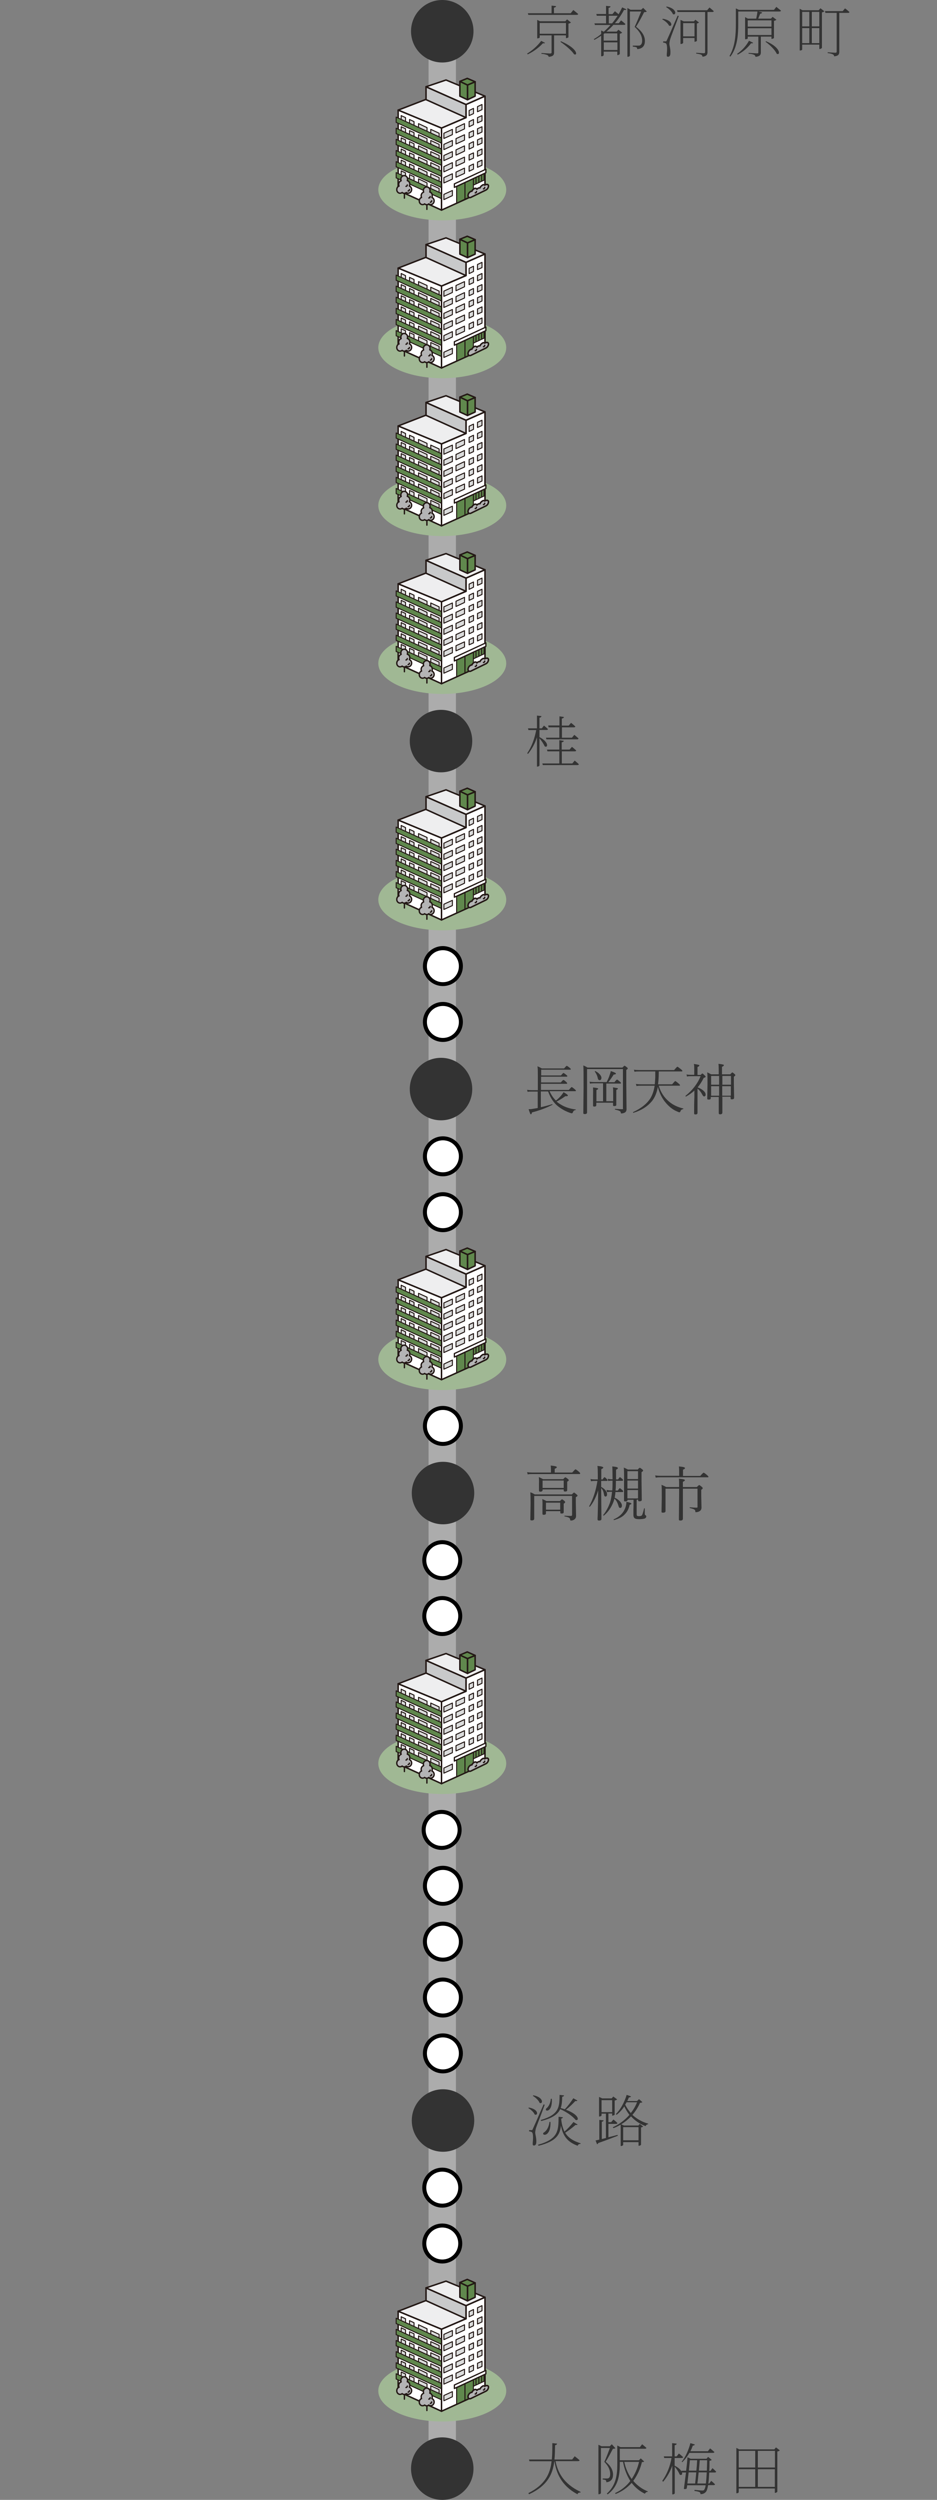 <?xml version="1.0" encoding="UTF-8"?>
<svg xmlns="http://www.w3.org/2000/svg" version="1.1" viewBox="0 0 750 2000">
  <rect x="0" y="0" width="750" height="2000" fill="#808080" stroke="none"/>
  <defs>
    <style>
      .cls-1, .cls-2, .cls-3, .cls-4, .cls-5, .cls-6, .cls-7, .cls-8, .cls-9, .cls-10, .cls-11, .cls-12, .cls-13 {
        stroke-linecap: round;
        stroke-linejoin: round;
      }

      .cls-1, .cls-2, .cls-3, .cls-4, .cls-5, .cls-6, .cls-7, .cls-8, .cls-9, .cls-10, .cls-11, .cls-13 {
        stroke: #231815;
      }

      .cls-1, .cls-2, .cls-5 {
        stroke-width: .8px;
      }

      .cls-1, .cls-10 {
        fill: #60884d;
      }

      .cls-2 {
        fill: #dbdcdc;
      }

      .cls-3, .cls-4, .cls-14, .cls-6 {
        fill: #fff;
      }

      .cls-3, .cls-7, .cls-13 {
        stroke-width: 1.1px;
      }

      .cls-4, .cls-8, .cls-9, .cls-10, .cls-11 {
        stroke-width: 1.2px;
      }

      .cls-5, .cls-12, .cls-13 {
        fill: none;
      }

      .cls-6 {
        stroke-width: 1px;
      }

      .cls-7, .cls-9 {
        fill: #b4b4b5;
      }

      .cls-15 {
        fill: #a0b894;
      }

      .cls-8 {
        fill: #c8c9ca;
      }

      .cls-16 {
        fill: #333;
      }

      .cls-11 {
        fill: #eeeeef;
      }

      .cls-12 {
        stroke: #acacac;
        stroke-width: 21.9px;
      }
    </style>
  </defs>
  <!-- Generator: Adobe Illustrator 28.7.1, SVG Export Plug-In . SVG Version: 1.2.0 Build 142)  -->
  <g>
    <g id="_レイヤー_1" data-name="レイヤー_1">
      <line class="cls-12" x1="354" y1="25" x2="354" y2="1975"/>
      <circle class="cls-16" cx="354" cy="25" r="25"/>
      <path class="cls-16" d="M431.8,589.7c8.1,4.3,6.6,9,4.2,7.4-1.1-2.3-2.5-4.5-4.2-6.4v21.7c0,.4-.9.9-1.5.9h-.5v-23.5c-1.5,4.9-4,9.4-7.2,13.4l-.6-.6c3.6-5.2,5.9-11.7,7.2-18.5h-6.2l-.4-1.4h7.2v-10.2l3.6.4c-.1.7-.5,1.1-1.6,1.3v8.5h1.9l1.7-2.2c1.1.9,2.2,1.8,3.2,2.8-.1.5-.5.7-1.1.7h-5.7v5.7h0ZM460,608.5s2.1,1.7,3.3,2.9c0,.5-.5.7-1.1.7h-27.7l-.4-1.3h13.6v-9.7h-9.5l-.4-1.4h9.9v-7.5l3.6.5c-.1.6-.6,1-1.7,1.2v5.8h6.3l1.9-2.2s2.1,1.7,3.4,2.9c-.1.5-.5.7-1.1.7h-10.4v9.7h8.4l1.9-2.3h0ZM438.8,580.4h9v-7.3l3.6.5c-.1.6-.6,1.1-1.7,1.3v5.6h5.5l1.9-2.2c1.2.9,2.3,1.9,3.4,2.9-.1.5-.5.7-1.1.7h-9.6v8.3h8l1.9-2.3s2.1,1.7,3.4,2.9c-.2.5-.7.8-1.2.7h-24.5l-.4-1.3h10.7v-8.3h-8.6l-.3-1.5h0Z"/>
      <circle class="cls-16" cx="353" cy="592.9" r="25"/>
      <circle class="cls-16" cx="353" cy="871.3" r="25"/>
      <circle class="cls-16" cx="354" cy="1975" r="25"/>
      <g>
        <path class="cls-16" d="M444.7,1969.1c1.7,8.6,6.2,18,20,24.5v.5c-1.3,0-2.1.3-2.5,1.4-13.2-7-17-17.5-18.4-26.4h-.1c-1.3,10.2-5.3,19.5-20.2,26.4l-.6-.9c13.5-6.8,17.5-15.6,18.6-25.5h-17.7l-.4-1.4h18.3c.4-4.2.4-8.6.4-13.1l3.8.4c-.1.6-.5,1.1-1.6,1.3-.1,3.9-.1,7.7-.5,11.4h14.2l2-2.6s2.4,1.8,3.9,3.2c-.1.5-.5.7-1.2.7h-18,0Z"/>
        <path class="cls-16" d="M492.6,1958.7c-.6.3-1.3.5-2,.4-1.4,2.7-4.1,7.8-5.8,10.4,4.4,3.5,5.9,7.1,5.9,10.3s-1.5,5.8-5.4,6.1c.1-.6-.1-1.2-.5-1.7-.8-.3-1.6-.5-2.4-.5v-.8h3.4c.5,0,.9,0,1.3-.3.8-.4,1.3-1.4,1.3-3.2,0-3.1-1.2-6.3-4.7-9.8,1.3-2.6,3.2-7.7,4.5-11.1h-7.2v36.2c-.4.5-1,.8-1.7.8h-.3v-39.6l2.5,1.2h6.6l1.6-1.6,2.9,3.2h0ZM515.6,1969.3c-.3.4-.8.4-1.8.5-1.3,5.4-3.6,10.5-6.9,15,3.1,3.7,7.1,6.6,11.6,8.4v.4c-1.1,0-1.9.6-2.3,1.5-4.2-2-7.8-5-10.6-8.7-3.5,3.9-7.9,7-12.8,8.9l-.5-.7c4.8-2.2,9-5.5,12.2-9.7-2.9-4.7-4.9-9.9-5.8-15.3h-2.6v1.8c0,8.6-1.1,17.9-9.7,24.2l-.7-.6c7.1-6.3,8.4-14.4,8.4-23.5v-15l2.5,1.3h15.6l1.8-2.3s2.1,1.7,3.4,2.9c0,.5-.5.7-1.2.7h-20.1v9.2h15.3l1.5-1.5,2.7,2.5h0ZM499.7,1969.6c1,4.9,3,9.6,5.9,13.7,2.8-4.2,4.8-8.8,5.9-13.7h-11.8Z"/>
        <path class="cls-16" d="M567.7,1978c-.2,3.5-.4,6.5-.7,8.9h.7l1.6-2.1s1.8,1.5,3,2.7c0,.5-.5.7-1.1.7h-4.4c-.5,2.7-1,4.5-1.7,5.3-1.1,1.3-2.7,2-4.4,1.9,0-.6-.2-1.2-.7-1.6-1.3-.5-2.7-.8-4.1-.9v-.9c1.9.2,5.1.5,6,.5s1.3,0,1.7-.5c.7-1.1,1.1-2.4,1.2-3.7h-14.8c0,.9-.2,1.8-.4,2.7-.7.4-1.5.5-2.2.2.5-3.8,1.1-8.5,1.7-13.1h-3.2c.5,1.6-.6,2.5-1.8,1.7-1-2.3-2.4-4.4-4-6.3v21.2c0,.4-.8.9-1.5.9h-.5v-23c-1.6,4.7-4.1,9.1-7.3,12.9l-.7-.7c3.8-5.5,6.3-11.7,7.4-18.3h-5.8l-.4-1.3h6.7v-10.6l3.6.4c0,.7-.5,1.1-1.6,1.3v8.9h1.6l1.8-2.3c1.2.9,2.3,1.9,3.4,2.9-.2.5-.7.8-1.2.7h-5.6v6.1c3.3,1.7,5,3.5,5.6,4.9l-.2-.8h3.8c.5-4.1.9-8,1.1-10.8l2.5,1.2h12.7l1.3-1.5,2.9,2.4c-.5.5-1.1.7-1.8.7,0,2.9,0,5.6-.2,8.1h1l1.6-2.2c1,.9,2,1.8,2.9,2.8,0,.5-.5.7-1.1.7h-4.4,0ZM545.6,1969.5c2.9-3.4,5.6-9.3,7-14.9l3.6,1.1c-.3.6-.9,1-1.6.8-.6,1.6-1.2,3.1-2,4.6h14l1.8-2.3s2.1,1.7,3.4,2.9c0,.5-.5.7-1.2.7h-18.8c-1.5,2.7-3.4,5.2-5.6,7.4l-.6-.3h0ZM551.2,1978c-.3,3-.7,6.1-1,8.9h6.2c.3-2.5.6-5.6.9-8.9h-6.1ZM552.2,1968.3c-.2,2.2-.5,5.1-.8,8.3h6c.3-3,.5-5.9.6-8.3h-5.8ZM565,1986.9c.3-2.3.5-5.3.7-8.9h-6.5c-.3,3.2-.6,6.4-1,8.9h6.8ZM560.1,1968.3c-.2,2.4-.4,5.3-.7,8.3h6.4c0-2.5.2-5.3.2-8.3h-5.9Z"/>
        <path class="cls-16" d="M624.2,1960.4c-.6.5-1.3.8-2,.9v32.2c-.4.5-1.1.9-1.8.9h-.2v-3.5h-28.9v2.9c0,.3-.6.9-1.5.9h-.4v-36.3l2.2,1.2h28.2l1.3-1.6,3.1,2.4h0ZM591.3,1960.8v13.3h13.2v-13.3h-13.2ZM591.3,1989.6h13.2v-14.1h-13.2v14.1ZM606.6,1960.8v13.3h13.7v-13.3h-13.7ZM620.2,1989.6v-14.1h-13.6v14.1h13.6Z"/>
      </g>
      <g>
        <path class="cls-14" d="M354.5,787.4c-8,0-14.4-6.4-14.4-14.4s6.4-14.4,14.4-14.4,14.4,6.4,14.4,14.4h0c0,7.9-6.5,14.3-14.4,14.4Z"/>
        <path d="M354.5,760.2c7.1,0,12.8,5.7,12.8,12.8s-5.7,12.8-12.8,12.8-12.8-5.7-12.8-12.8h0c0-7.1,5.7-12.8,12.8-12.8-.1,0,0,0,0,0M354.5,756.9c-8.8,0-16,7.2-16,16s7.2,16,16,16,16-7.2,16-16-7.2-15.9-16-16Z"/>
      </g>
      <g>
        <circle class="cls-14" cx="354.5" cy="817.6" r="14.4"/>
        <path d="M354.5,804.8c7.1,0,12.8,5.7,12.8,12.8s-5.7,12.8-12.8,12.8-12.8-5.7-12.8-12.8h0c0-7.1,5.7-12.8,12.8-12.8M354.5,801.6c-8.8,0-16,7.2-16,16s7.2,16,16,16,16-7.2,16-16-7.2-16-16-16h0Z"/>
      </g>
      <g>
        <path class="cls-14" d="M354.5,939.5c-8,0-14.4-6.4-14.4-14.4s6.4-14.4,14.4-14.4,14.4,6.4,14.4,14.4h0c0,8-6.4,14.4-14.4,14.4Z"/>
        <path d="M354.5,912.3c7.1,0,12.8,5.7,12.8,12.8s-5.7,12.8-12.8,12.8-12.8-5.7-12.8-12.8h0c0-7,5.7-12.8,12.8-12.8-.1,0,0,0,0,0M354.5,909.1c-8.8,0-16,7.2-16,16s7.2,16,16,16,16-7.2,16-16-7.2-16-16-16Z"/>
      </g>
      <g>
        <path class="cls-14" d="M354.5,984.2c-8,0-14.4-6.4-14.4-14.4s6.4-14.4,14.4-14.4,14.4,6.4,14.4,14.4h0c0,8-6.4,14.4-14.4,14.4Z"/>
        <path d="M354.5,957c7.1,0,12.8,5.7,12.8,12.8s-5.7,12.8-12.8,12.8-12.8-5.7-12.8-12.8h0c0-7.1,5.7-12.8,12.8-12.8M354.5,953.8c-8.8,0-16,7.2-16,16s7.2,16,16,16,16-7.2,16-16-7.2-16-16-16Z"/>
      </g>
      <g>
        <path class="cls-14" d="M354.5,1155.2c-8,0-14.4-6.4-14.4-14.4s6.4-14.4,14.4-14.4,14.4,6.4,14.4,14.4h0c0,8-6.4,14.4-14.4,14.4Z"/>
        <path d="M354.5,1128c7.1,0,12.8,5.7,12.8,12.8s-5.7,12.8-12.8,12.8-12.8-5.7-12.8-12.8h0c0-7.1,5.7-12.8,12.8-12.8M354.5,1124.8c-8.8,0-16,7.2-16,16s7.2,16,16,16,16-7.2,16-16-7.2-16-16-16Z"/>
      </g>
      <g>
        <circle class="cls-14" cx="353.5" cy="1464" r="14.4"/>
        <path d="M353.5,1451.2c7.1,0,12.8,5.7,12.8,12.8s-5.7,12.8-12.8,12.8-12.8-5.7-12.8-12.8h0c0-7,5.7-12.8,12.8-12.8-.1,0,0,0,0,0M353.5,1448c-8.8,0-16,7.2-16,16s7.2,16,16,16,16-7.2,16-16-7.2-16-16-16Z"/>
      </g>
      <g>
        <path class="cls-14" d="M354.5,1523.2c-8,0-14.4-6.4-14.4-14.4s6.4-14.4,14.4-14.4,14.4,6.4,14.4,14.4h0c-.1,7.9-6.5,14.3-14.4,14.4Z"/>
        <path d="M354.5,1496c7.1,0,12.8,5.7,12.8,12.8s-5.7,12.8-12.8,12.8-12.8-5.7-12.8-12.8h0c0-7.1,5.7-12.8,12.8-12.8-.1,0,0,0,0,0M354.5,1492.7c-8.8,0-16,7.2-16,16s7.2,16,16,16,16-7.2,16-16-7.2-16-16-16Z"/>
      </g>
      <g>
        <path class="cls-14" d="M354.5,1567.7c-8,0-14.4-6.4-14.4-14.4s6.4-14.4,14.4-14.4,14.4,6.4,14.4,14.4h0c0,8-6.4,14.4-14.4,14.4Z"/>
        <path d="M354.5,1540.6c7.1,0,12.8,5.7,12.8,12.8s-5.7,12.8-12.8,12.8-12.8-5.7-12.8-12.8h0c0-7.1,5.7-12.8,12.8-12.8-.1,0,0,0,0,0M354.5,1537.4c-8.8,0-16,7.2-16,16s7.2,16,16,16,16-7.2,16-16-7.2-16-16-16h0Z"/>
      </g>
      <g>
        <path class="cls-14" d="M354.5,1612.5c-8,0-14.4-6.4-14.4-14.4s6.4-14.4,14.4-14.4,14.4,6.4,14.4,14.4h0c0,8-6.5,14.4-14.4,14.4Z"/>
        <path d="M354.5,1585.3c7.1,0,12.8,5.7,12.8,12.8s-5.7,12.8-12.8,12.8-12.8-5.7-12.8-12.8h0c0-7,5.7-12.8,12.8-12.8-.1,0,0,0,0,0M354.5,1582.1c-8.8,0-16,7.2-16,16s7.2,16,16,16,16-7.2,16-16-7.2-15.9-16-16Z"/>
      </g>
      <g>
        <path class="cls-14" d="M354.5,1657.2c-8,0-14.4-6.4-14.4-14.4s6.4-14.4,14.4-14.4,14.4,6.4,14.4,14.4h0c0,7.9-6.5,14.4-14.4,14.4Z"/>
        <path d="M354.5,1630c7.1,0,12.8,5.7,12.8,12.8s-5.7,12.8-12.8,12.8-12.8-5.7-12.8-12.8h0c0-7.1,5.7-12.8,12.8-12.8M354.5,1626.8c-8.8,0-16,7.2-16,16s7.2,16,16,16,16-7.2,16-16-7.2-16-16-16Z"/>
      </g>
      <g>
        <ellipse class="cls-15" cx="354" cy="1410.8" rx="51.2" ry="24.5"/>
        <polygon class="cls-11" points="353.4 1361.5 318.7 1347.1 355.5 1332.9 388.1 1346.5 353.4 1361.5"/>
        <polygon class="cls-4" points="373 1342.5 373 1353.1 353.4 1361.5 353.4 1427 388.2 1411.2 388.2 1335.8 373 1342.5"/>
        <polygon class="cls-1" points="378.9 1401.8 387.5 1397.8 387.5 1403.1 378.9 1407.1 378.9 1401.8"/>
        <polygon class="cls-1" points="372.2 1418.3 365.5 1421.4 365.5 1408.2 372.2 1405.1 372.2 1418.3"/>
        <polygon class="cls-1" points="378.9 1415.2 372.2 1418.3 372.2 1405.1 378.9 1402 378.9 1415.2"/>
        <polygon class="cls-2" points="362.1 1366.6 355.3 1369.7 355.3 1365.6 362.1 1362.5 362.1 1366.6"/>
        <polygon class="cls-2" points="371.8 1362.1 365 1365.2 365 1361 371.8 1357.9 371.8 1362.1"/>
        <polygon class="cls-2" points="385.8 1355.6 382.2 1357.3 382.2 1353.1 385.8 1351.4 385.8 1355.6"/>
        <polygon class="cls-2" points="379 1358.7 375.5 1360.4 375.5 1356.2 379 1354.5 379 1358.7"/>
        <polygon class="cls-2" points="362.1 1375.5 355.3 1378.6 355.3 1374.5 362.1 1371.3 362.1 1375.5"/>
        <polygon class="cls-2" points="371.8 1370.9 365 1374.1 365 1369.9 371.8 1366.8 371.8 1370.9"/>
        <polygon class="cls-2" points="385.8 1364.5 382.2 1366.1 382.2 1362 385.8 1360.3 385.8 1364.5"/>
        <polygon class="cls-2" points="379 1367.6 375.5 1369.3 375.5 1365.1 379 1363.4 379 1367.6"/>
        <polygon class="cls-2" points="362.1 1384.4 355.3 1387.5 355.3 1383.3 362.1 1380.2 362.1 1384.4"/>
        <polygon class="cls-2" points="371.8 1379.9 365 1383 365 1378.8 371.8 1375.7 371.8 1379.9"/>
        <polygon class="cls-2" points="385.8 1373.4 382.2 1375.1 382.2 1370.9 385.8 1369.3 385.8 1373.4"/>
        <polygon class="cls-2" points="379 1376.5 375.5 1378.1 375.5 1374 379 1372.3 379 1376.5"/>
        <polygon class="cls-2" points="362.1 1393.3 355.3 1396.4 355.3 1392.2 362.1 1389.1 362.1 1393.3"/>
        <polygon class="cls-2" points="371.8 1388.8 365 1391.9 365 1387.7 371.8 1384.6 371.8 1388.8"/>
        <polygon class="cls-2" points="385.8 1382.3 382.2 1384 382.2 1379.8 385.8 1378.1 385.8 1382.3"/>
        <polygon class="cls-2" points="379 1385.4 375.5 1387.1 375.5 1382.9 379 1381.3 379 1385.4"/>
        <polygon class="cls-2" points="362.1 1402.2 355.3 1405.3 355.3 1401.1 362.1 1398 362.1 1402.2"/>
        <polygon class="cls-2" points="362.1 1415.5 355.3 1418.6 355.3 1414.5 362.1 1411.3 362.1 1415.5"/>
        <polygon class="cls-2" points="371.8 1397.7 365 1400.8 365 1396.6 371.8 1393.5 371.8 1397.7"/>
        <polygon class="cls-2" points="385.8 1391.2 382.2 1392.9 382.2 1388.7 385.8 1387 385.8 1391.2"/>
        <polygon class="cls-2" points="379 1394.3 375.5 1396 375.5 1391.8 379 1390.1 379 1394.3"/>
        <polygon class="cls-2" points="379 1349.8 375.5 1351.5 375.5 1347.3 379 1345.7 379 1349.8"/>
        <polygon class="cls-2" points="385.8 1346.7 382.2 1348.4 382.2 1344.2 385.8 1342.5 385.8 1346.7"/>
        <line class="cls-5" x1="381" y1="1401.5" x2="381" y2="1405.8"/>
        <line class="cls-5" x1="383.3" y1="1400.5" x2="383.3" y2="1404.8"/>
        <line class="cls-5" x1="385.5" y1="1399.4" x2="385.5" y2="1403.7"/>
        <polygon class="cls-6" points="388.9 1397.2 363.7 1408.9 363.7 1406.1 388.9 1394.4 388.9 1397.2"/>
        <polygon class="cls-4" points="353.4 1361.5 353.4 1427 318.7 1411.2 318.7 1347.1 353.4 1361.5"/>
        <polygon class="cls-2" points="344.8 1366.6 351.5 1369.7 351.5 1365.6 344.8 1362.5 344.8 1366.6"/>
        <polygon class="cls-2" points="335 1362.1 341.8 1365.2 341.8 1361 335 1357.9 335 1362.1"/>
        <polygon class="cls-2" points="321.1 1355.6 324.6 1357.3 324.6 1353.1 321.1 1351.4 321.1 1355.6"/>
        <polygon class="cls-2" points="327.8 1358.7 331.4 1360.4 331.4 1356.2 327.8 1354.5 327.8 1358.7"/>
        <polygon class="cls-2" points="344.8 1375.5 351.5 1378.6 351.5 1374.5 344.8 1371.3 344.8 1375.5"/>
        <polygon class="cls-2" points="335 1370.9 341.8 1374.1 341.8 1369.9 335 1366.8 335 1370.9"/>
        <polygon class="cls-2" points="321.1 1364.5 324.6 1366.1 324.6 1362 321.1 1360.3 321.1 1364.5"/>
        <polygon class="cls-2" points="327.8 1367.6 331.4 1369.3 331.4 1365.1 327.8 1363.4 327.8 1367.6"/>
        <polygon class="cls-2" points="344.8 1384.4 351.5 1387.5 351.5 1383.3 344.8 1380.2 344.8 1384.4"/>
        <polygon class="cls-2" points="335 1379.9 341.8 1383 341.8 1378.8 335 1375.7 335 1379.9"/>
        <polygon class="cls-2" points="321.1 1373.4 324.6 1375.1 324.6 1370.9 321.1 1369.3 321.1 1373.4"/>
        <polygon class="cls-2" points="327.8 1376.5 331.4 1378.1 331.4 1374 327.8 1372.3 327.8 1376.5"/>
        <polygon class="cls-2" points="344.8 1393.3 351.5 1396.4 351.5 1392.2 344.8 1389.1 344.8 1393.3"/>
        <polygon class="cls-2" points="335 1388.8 341.8 1391.9 341.8 1387.7 335 1384.6 335 1388.8"/>
        <polygon class="cls-2" points="321.1 1382.3 324.6 1384 324.6 1379.8 321.1 1378.1 321.1 1382.3"/>
        <polygon class="cls-2" points="327.8 1385.4 331.4 1387.1 331.4 1382.9 327.8 1381.3 327.8 1385.4"/>
        <polygon class="cls-2" points="344.8 1402.2 351.5 1405.3 351.5 1401.1 344.8 1398 344.8 1402.2"/>
        <polygon class="cls-2" points="335 1397.7 341.8 1400.8 341.8 1396.6 335 1393.5 335 1397.7"/>
        <polygon class="cls-2" points="321.1 1391.2 324.6 1392.9 324.6 1388.7 321.1 1387 321.1 1391.2"/>
        <polygon class="cls-2" points="327.8 1394.3 331.4 1396 331.4 1391.8 327.8 1390.1 327.8 1394.3"/>
        <polygon class="cls-2" points="344.8 1410.8 351.5 1413.9 351.5 1409.7 344.8 1406.6 344.8 1410.8"/>
        <polygon class="cls-2" points="335 1406.3 341.8 1409.4 341.8 1405.2 335 1402.1 335 1406.3"/>
        <polygon class="cls-2" points="321.1 1399.8 324.6 1401.5 324.6 1397.3 321.1 1395.7 321.1 1399.8"/>
        <polygon class="cls-2" points="327.8 1402.9 331.4 1404.5 331.4 1400.4 327.8 1398.7 327.8 1402.9"/>
        <polygon class="cls-8" points="373 1353.1 373 1342.5 341 1328.4 341 1338.5 373 1353.1"/>
        <polygon class="cls-11" points="373 1342.5 388.1 1335.8 357 1322.9 341 1328.4 373 1342.5"/>
        <polygon class="cls-10" points="380.3 1335.9 374.2 1338.8 374.2 1326.9 380.3 1324.4 380.3 1335.9"/>
        <polygon class="cls-10" points="368.1 1335.9 374.2 1338.8 374.2 1326.9 368.1 1324.1 368.1 1335.9"/>
        <polygon class="cls-10" points="374 1321.6 380.3 1324.4 374.2 1326.9 368.1 1324.1 374 1321.6"/>
        <polygon class="cls-1" points="317.1 1356.9 353.3 1373.4 353.3 1369.3 317.1 1352.7 317.1 1356.9"/>
        <polygon class="cls-1" points="317.1 1365.7 353.3 1382.3 353.3 1378.1 317.1 1361.6 317.1 1365.7"/>
        <polygon class="cls-1" points="317.1 1374.6 353.3 1391.2 353.3 1387 317.1 1370.5 317.1 1374.6"/>
        <polygon class="cls-1" points="317.1 1383.5 353.3 1400.1 353.3 1395.9 317.1 1379.3 317.1 1383.5"/>
        <polygon class="cls-1" points="317.1 1392.4 353.3 1408.9 353.3 1404.8 317.1 1388.2 317.1 1392.4"/>
        <polygon class="cls-1" points="317.1 1401.3 353.3 1417.8 353.3 1413.7 317.1 1397.1 317.1 1401.3"/>
        <path class="cls-9" d="M388.6,1406.7c-.2,0-.5.2-.6.4-.6-.4-1.3-.5-1.8,0-.9.5-1.6,1.3-2,2.2-.5,0-.9,0-1.3.2-.5.2-.9.6-1.2.9-.3-.7-1.1-1-2.1-.5-.9.5-1.5,1.2-1.9,2.1-.3,0-.6,0-.9.2-1.3.6-2.1,1.9-2.2,3.3,0,.8.5,1.5,1.3,1.6.3,0,.7,0,1-.2l11.9-5.8c1.3-.6,2.1-1.9,2.2-3.3,0-1.1-1-1.6-2.3-1h0Z"/>
        <path class="cls-13" d="M387,1410.1c.7-.2,1-.6,1-1.1"/>
        <path class="cls-13" d="M380.4,1413.3c.7-.2,1-.6,1-1.1"/>
        <polyline class="cls-3" points="341.7 1426.5 341.7 1419.3 342.2 1419.3"/>
        <path class="cls-7" d="M337.4,1416.9c-.2-.4-.3-.9-.3-1.4,0-1.3.8-2.5,2-2.9-.2-.3-.2-.7-.2-1.1-.2-1.4.9-2.8,2.3-3s2.8.9,3,2.3v.6c0,.4,0,.7-.2,1.1,1.3.4,2.1,1.6,2,2.9,0,.5,0,1-.3,1.4,1.1.5,1.8,1.6,1.8,2.8,0,1.5-1.1,2.9-2.6,3-.6,0-1.2-.2-1.7-.6-.9.9-2.4.9-3.3,0-.5.4-1,.6-1.7.6-1.5,0-2.7-1.4-2.6-3,0-1.2.7-2.3,1.8-2.8h0Z"/>
        <path class="cls-13" d="M344.5,1420.8c.7-.2,1-.6,1-1.1"/>
        <path class="cls-13" d="M343.3,1417.3c.7-.2,1-.6,1-1.1"/>
        <polyline class="cls-3" points="323.7 1417.3 323.7 1410.2 324.2 1410.2"/>
        <path class="cls-7" d="M319.4,1407.8c-.2-.4-.3-.9-.3-1.4,0-1.3.8-2.5,2-2.9-.2-.3-.2-.7-.2-1.1-.2-1.4.9-2.8,2.3-3s2.8.9,3,2.3v.6c0,.4,0,.7-.2,1.1,1.3.4,2.1,1.6,2,2.9,0,.5,0,1-.3,1.4,1.1.5,1.8,1.6,1.8,2.8,0,1.5-1.1,2.9-2.6,3-.6,0-1.2-.2-1.7-.6-.9.9-2.4.9-3.3,0-.5.4-1,.6-1.7.6-1.5,0-2.7-1.4-2.6-3,0-1.2.7-2.3,1.8-2.8h0Z"/>
        <path class="cls-13" d="M326.7,1411.7c.7-.2,1-.6,1-1.1"/>
        <path class="cls-13" d="M325,1408.1c.7-.2,1-.6,1-1.1"/>
      </g>
      <g>
        <ellipse class="cls-15" cx="354" cy="1912.8" rx="51.2" ry="24.5"/>
        <polygon class="cls-11" points="353.4 1863.5 318.7 1849.1 355.5 1834.9 388.1 1848.6 353.4 1863.5"/>
        <polygon class="cls-4" points="373 1844.6 373 1855.1 353.4 1863.5 353.4 1929.1 388.2 1913.2 388.2 1837.9 373 1844.6"/>
        <polygon class="cls-1" points="378.9 1903.9 387.5 1899.9 387.5 1905.1 378.9 1909.1 378.9 1903.9"/>
        <polygon class="cls-1" points="372.2 1920.3 365.5 1923.5 365.5 1910.3 372.2 1907.1 372.2 1920.3"/>
        <polygon class="cls-1" points="378.9 1917.2 372.2 1920.3 372.2 1907.1 378.9 1904 378.9 1917.2"/>
        <polygon class="cls-2" points="362.1 1868.7 355.3 1871.8 355.3 1867.6 362.1 1864.5 362.1 1868.7"/>
        <polygon class="cls-2" points="371.8 1864.1 365 1867.2 365 1863.1 371.8 1859.9 371.8 1864.1"/>
        <polygon class="cls-2" points="385.8 1857.6 382.2 1859.3 382.2 1855.1 385.8 1853.5 385.8 1857.6"/>
        <polygon class="cls-2" points="379 1860.7 375.5 1862.4 375.5 1858.3 379 1856.6 379 1860.7"/>
        <polygon class="cls-2" points="362.1 1877.5 355.3 1880.7 355.3 1876.5 362.1 1873.4 362.1 1877.5"/>
        <polygon class="cls-2" points="371.8 1873 365 1876.2 365 1871.9 371.8 1868.8 371.8 1873"/>
        <polygon class="cls-2" points="385.8 1866.6 382.2 1868.2 382.2 1864 385.8 1862.3 385.8 1866.6"/>
        <polygon class="cls-2" points="379 1869.6 375.5 1871.3 375.5 1867.1 379 1865.5 379 1869.6"/>
        <polygon class="cls-2" points="362.1 1886.4 355.3 1889.5 355.3 1885.4 362.1 1882.3 362.1 1886.4"/>
        <polygon class="cls-2" points="371.8 1881.9 365 1885.1 365 1880.8 371.8 1877.7 371.8 1881.9"/>
        <polygon class="cls-2" points="385.8 1875.5 382.2 1877.1 382.2 1872.9 385.8 1871.3 385.8 1875.5"/>
        <polygon class="cls-2" points="379 1878.6 375.5 1880.2 375.5 1876 379 1874.3 379 1878.6"/>
        <polygon class="cls-2" points="362.1 1895.3 355.3 1898.4 355.3 1894.3 362.1 1891.1 362.1 1895.3"/>
        <polygon class="cls-2" points="371.8 1890.8 365 1893.9 365 1889.8 371.8 1886.7 371.8 1890.8"/>
        <polygon class="cls-2" points="385.8 1884.3 382.2 1886 382.2 1881.9 385.8 1880.2 385.8 1884.3"/>
        <polygon class="cls-2" points="379 1887.5 375.5 1889.1 375.5 1884.9 379 1883.3 379 1887.5"/>
        <polygon class="cls-2" points="362.1 1904.3 355.3 1907.4 355.3 1903.1 362.1 1900 362.1 1904.3"/>
        <polygon class="cls-2" points="362.1 1917.5 355.3 1920.7 355.3 1916.5 362.1 1913.4 362.1 1917.5"/>
        <polygon class="cls-2" points="371.8 1899.7 365 1902.8 365 1898.7 371.8 1895.5 371.8 1899.7"/>
        <polygon class="cls-2" points="385.8 1893.2 382.2 1894.9 382.2 1890.7 385.8 1889.1 385.8 1893.2"/>
        <polygon class="cls-2" points="379 1896.3 375.5 1898 375.5 1893.9 379 1892.2 379 1896.3"/>
        <polygon class="cls-2" points="379 1851.9 375.5 1853.5 375.5 1849.4 379 1847.7 379 1851.9"/>
        <polygon class="cls-2" points="385.8 1848.7 382.2 1850.4 382.2 1846.3 385.8 1844.6 385.8 1848.7"/>
        <line class="cls-5" x1="381" y1="1903.5" x2="381" y2="1907.9"/>
        <line class="cls-5" x1="383.3" y1="1902.5" x2="383.3" y2="1906.8"/>
        <line class="cls-5" x1="385.5" y1="1901.5" x2="385.5" y2="1905.8"/>
        <polygon class="cls-6" points="388.9 1899.2 363.7 1910.9 363.7 1908.1 388.9 1896.4 388.9 1899.2"/>
        <polygon class="cls-4" points="353.4 1863.5 353.4 1929.1 318.7 1913.2 318.7 1849.1 353.4 1863.5"/>
        <polygon class="cls-2" points="344.8 1868.7 351.5 1871.8 351.5 1867.6 344.8 1864.5 344.8 1868.7"/>
        <polygon class="cls-2" points="335 1864.1 341.8 1867.2 341.8 1863.1 335 1859.9 335 1864.1"/>
        <polygon class="cls-2" points="321.1 1857.6 324.6 1859.3 324.6 1855.1 321.1 1853.5 321.1 1857.6"/>
        <polygon class="cls-2" points="327.8 1860.7 331.4 1862.4 331.4 1858.3 327.8 1856.6 327.8 1860.7"/>
        <polygon class="cls-2" points="344.8 1877.5 351.5 1880.7 351.5 1876.5 344.8 1873.4 344.8 1877.5"/>
        <polygon class="cls-2" points="335 1873 341.8 1876.2 341.8 1871.9 335 1868.8 335 1873"/>
        <polygon class="cls-2" points="321.1 1866.6 324.6 1868.2 324.6 1864 321.1 1862.3 321.1 1866.6"/>
        <polygon class="cls-2" points="327.8 1869.6 331.4 1871.3 331.4 1867.1 327.8 1865.5 327.8 1869.6"/>
        <polygon class="cls-2" points="344.8 1886.4 351.5 1889.5 351.5 1885.4 344.8 1882.3 344.8 1886.4"/>
        <polygon class="cls-2" points="335 1881.9 341.8 1885.1 341.8 1880.8 335 1877.7 335 1881.9"/>
        <polygon class="cls-2" points="321.1 1875.5 324.6 1877.1 324.6 1872.9 321.1 1871.3 321.1 1875.5"/>
        <polygon class="cls-2" points="327.8 1878.6 331.4 1880.2 331.4 1876 327.8 1874.3 327.8 1878.6"/>
        <polygon class="cls-2" points="344.8 1895.3 351.5 1898.4 351.5 1894.3 344.8 1891.1 344.8 1895.3"/>
        <polygon class="cls-2" points="335 1890.8 341.8 1893.9 341.8 1889.8 335 1886.7 335 1890.8"/>
        <polygon class="cls-2" points="321.1 1884.3 324.6 1886 324.6 1881.9 321.1 1880.2 321.1 1884.3"/>
        <polygon class="cls-2" points="327.8 1887.5 331.4 1889.1 331.4 1884.9 327.8 1883.3 327.8 1887.5"/>
        <polygon class="cls-2" points="344.8 1904.3 351.5 1907.4 351.5 1903.1 344.8 1900 344.8 1904.3"/>
        <polygon class="cls-2" points="335 1899.7 341.8 1902.8 341.8 1898.7 335 1895.5 335 1899.7"/>
        <polygon class="cls-2" points="321.1 1893.2 324.6 1894.9 324.6 1890.7 321.1 1889.1 321.1 1893.2"/>
        <polygon class="cls-2" points="327.8 1896.3 331.4 1898 331.4 1893.9 327.8 1892.2 327.8 1896.3"/>
        <polygon class="cls-2" points="344.8 1912.8 351.5 1915.9 351.5 1911.8 344.8 1908.7 344.8 1912.8"/>
        <polygon class="cls-2" points="335 1908.3 341.8 1911.5 341.8 1907.2 335 1904.1 335 1908.3"/>
        <polygon class="cls-2" points="321.1 1901.9 324.6 1903.5 324.6 1899.3 321.1 1897.7 321.1 1901.9"/>
        <polygon class="cls-2" points="327.8 1905 331.4 1906.6 331.4 1902.4 327.8 1900.7 327.8 1905"/>
        <polygon class="cls-8" points="373 1855.1 373 1844.6 341 1830.4 341 1840.6 373 1855.1"/>
        <polygon class="cls-11" points="373 1844.6 388.1 1837.9 357 1825 341 1830.4 373 1844.6"/>
        <polygon class="cls-10" points="380.3 1837.9 374.2 1840.8 374.2 1829 380.3 1826.4 380.3 1837.9"/>
        <polygon class="cls-10" points="368.1 1837.9 374.2 1840.8 374.2 1829 368.1 1826.1 368.1 1837.9"/>
        <polygon class="cls-10" points="374 1823.6 380.3 1826.4 374.2 1829 368.1 1826.1 374 1823.6"/>
        <polygon class="cls-1" points="317.1 1858.9 353.3 1875.5 353.3 1871.3 317.1 1854.7 317.1 1858.9"/>
        <polygon class="cls-1" points="317.1 1867.8 353.3 1884.3 353.3 1880.2 317.1 1863.6 317.1 1867.8"/>
        <polygon class="cls-1" points="317.1 1876.7 353.3 1893.2 353.3 1889.1 317.1 1872.5 317.1 1876.7"/>
        <polygon class="cls-1" points="317.1 1885.5 353.3 1902.1 353.3 1897.9 317.1 1881.4 317.1 1885.5"/>
        <polygon class="cls-1" points="317.1 1894.4 353.3 1911 353.3 1906.8 317.1 1890.3 317.1 1894.4"/>
        <polygon class="cls-1" points="317.1 1903.3 353.3 1919.9 353.3 1915.7 317.1 1899.1 317.1 1903.3"/>
        <path class="cls-9" d="M388.6,1908.7c-.2,0-.5.2-.6.4-.6-.4-1.3-.5-1.8,0-.9.5-1.6,1.3-2,2.2-.5,0-.9,0-1.3.2-.5.2-.9.6-1.2.9-.3-.7-1.1-1-2.1-.5-.9.5-1.5,1.2-1.9,2.1-.3,0-.6,0-.9.2-1.3.6-2.1,1.9-2.2,3.3,0,.8.5,1.5,1.3,1.6.3,0,.7,0,1-.2l11.9-5.8c1.3-.6,2.1-1.9,2.2-3.3,0-1.1-1-1.6-2.3-1h0Z"/>
        <path class="cls-13" d="M387,1912.1c.7-.2,1-.6,1-1.1"/>
        <path class="cls-13" d="M380.4,1915.3c.7-.2,1-.6,1-1.1"/>
        <polyline class="cls-3" points="341.7 1928.5 341.7 1921.4 342.2 1921.4"/>
        <path class="cls-7" d="M337.4,1919c-.2-.4-.3-.9-.3-1.4,0-1.3.8-2.5,2-2.9-.2-.3-.2-.7-.2-1.1-.2-1.4.9-2.8,2.3-3s2.8.9,3,2.3v.6c0,.4,0,.7-.2,1.1,1.3.4,2.1,1.6,2,2.9,0,.5,0,1-.3,1.4,1.1.5,1.8,1.6,1.8,2.8,0,1.5-1.1,2.9-2.6,3-.6,0-1.2-.2-1.7-.6-.9.9-2.4.9-3.3,0-.5.4-1,.6-1.7.6-1.5,0-2.7-1.4-2.6-3,0-1.2.7-2.3,1.8-2.8h0Z"/>
        <path class="cls-13" d="M344.5,1922.8c.7-.2,1-.6,1-1.1"/>
        <path class="cls-13" d="M343.3,1919.4c.7-.2,1-.6,1-1.1"/>
        <polyline class="cls-3" points="323.7 1919.4 323.7 1912.3 324.2 1912.3"/>
        <path class="cls-7" d="M319.4,1909.9c-.2-.4-.3-.9-.3-1.4,0-1.3.8-2.5,2-2.9-.2-.3-.2-.7-.2-1.1-.2-1.4.9-2.8,2.3-3s2.8.9,3,2.3v.6c0,.4,0,.7-.2,1.1,1.3.4,2.1,1.6,2,2.9,0,.5,0,1-.3,1.4,1.1.5,1.8,1.6,1.8,2.8,0,1.5-1.1,2.9-2.6,3-.6,0-1.2-.2-1.7-.6-.9.9-2.4.9-3.3,0-.5.4-1,.6-1.7.6-1.5,0-2.7-1.4-2.6-3,0-1.2.7-2.3,1.8-2.8h0Z"/>
        <path class="cls-13" d="M326.7,1913.8c.7-.2,1-.6,1-1.1"/>
        <path class="cls-13" d="M325,1910.1c.7-.2,1-.6,1-1.1"/>
      </g>
      <g>
        <ellipse class="cls-15" cx="354" cy="1087.6" rx="51.2" ry="24.5"/>
        <polygon class="cls-11" points="353.4 1038.3 318.7 1023.9 355.5 1009.7 388.1 1023.3 353.4 1038.3"/>
        <polygon class="cls-4" points="373 1019.3 373 1029.9 353.4 1038.3 353.4 1103.8 388.2 1088.1 388.2 1012.6 373 1019.3"/>
        <polygon class="cls-1" points="378.9 1078.6 387.5 1074.6 387.5 1079.9 378.9 1083.9 378.9 1078.6"/>
        <polygon class="cls-1" points="372.2 1095.1 365.5 1098.2 365.5 1085 372.2 1081.9 372.2 1095.1"/>
        <polygon class="cls-1" points="378.9 1092 372.2 1095.1 372.2 1081.9 378.9 1078.8 378.9 1092"/>
        <polygon class="cls-2" points="362.1 1043.4 355.3 1046.5 355.3 1042.4 362.1 1039.3 362.1 1043.4"/>
        <polygon class="cls-2" points="371.8 1038.9 365 1042.1 365 1037.8 371.8 1034.7 371.8 1038.9"/>
        <polygon class="cls-2" points="385.8 1032.5 382.2 1034.1 382.2 1029.9 385.8 1028.2 385.8 1032.5"/>
        <polygon class="cls-2" points="379 1035.5 375.5 1037.2 375.5 1033 379 1031.3 379 1035.5"/>
        <polygon class="cls-2" points="362.1 1052.3 355.3 1055.4 355.3 1051.3 362.1 1048.1 362.1 1052.3"/>
        <polygon class="cls-2" points="371.8 1047.8 365 1050.9 365 1046.7 371.8 1043.6 371.8 1047.8"/>
        <polygon class="cls-2" points="385.8 1041.3 382.2 1043 382.2 1038.8 385.8 1037.2 385.8 1041.3"/>
        <polygon class="cls-2" points="379 1044.5 375.5 1046.1 375.5 1041.9 379 1040.2 379 1044.5"/>
        <polygon class="cls-2" points="362.1 1061.2 355.3 1064.3 355.3 1060.1 362.1 1057 362.1 1061.2"/>
        <polygon class="cls-2" points="371.8 1056.7 365 1059.8 365 1055.7 371.8 1052.5 371.8 1056.7"/>
        <polygon class="cls-2" points="385.8 1050.2 382.2 1051.9 382.2 1047.7 385.8 1046.1 385.8 1050.2"/>
        <polygon class="cls-2" points="379 1053.3 375.5 1055 375.5 1050.8 379 1049.1 379 1053.3"/>
        <polygon class="cls-2" points="362.1 1070.1 355.3 1073.3 355.3 1069 362.1 1065.9 362.1 1070.1"/>
        <polygon class="cls-2" points="371.8 1065.6 365 1068.7 365 1064.5 371.8 1061.4 371.8 1065.6"/>
        <polygon class="cls-2" points="385.8 1059.1 382.2 1060.8 382.2 1056.6 385.8 1054.9 385.8 1059.1"/>
        <polygon class="cls-2" points="379 1062.2 375.5 1063.9 375.5 1059.7 379 1058.1 379 1062.2"/>
        <polygon class="cls-2" points="362.1 1079 355.3 1082.1 355.3 1077.9 362.1 1074.8 362.1 1079"/>
        <polygon class="cls-2" points="362.1 1092.3 355.3 1095.4 355.3 1091.3 362.1 1088.1 362.1 1092.3"/>
        <polygon class="cls-2" points="371.8 1074.5 365 1077.6 365 1073.4 371.8 1070.3 371.8 1074.5"/>
        <polygon class="cls-2" points="385.8 1068 382.2 1069.7 382.2 1065.5 385.8 1063.8 385.8 1068"/>
        <polygon class="cls-2" points="379 1071.1 375.5 1072.8 375.5 1068.6 379 1066.9 379 1071.1"/>
        <polygon class="cls-2" points="379 1026.6 375.5 1028.3 375.5 1024.1 379 1022.5 379 1026.6"/>
        <polygon class="cls-2" points="385.8 1023.5 382.2 1025.2 382.2 1021 385.8 1019.3 385.8 1023.5"/>
        <line class="cls-5" x1="381" y1="1078.3" x2="381" y2="1082.6"/>
        <line class="cls-5" x1="383.3" y1="1077.3" x2="383.3" y2="1081.6"/>
        <line class="cls-5" x1="385.5" y1="1076.2" x2="385.5" y2="1080.5"/>
        <polygon class="cls-6" points="388.9 1074 363.7 1085.7 363.7 1082.9 388.9 1071.2 388.9 1074"/>
        <polygon class="cls-4" points="353.4 1038.3 353.4 1103.8 318.7 1088.1 318.7 1023.9 353.4 1038.3"/>
        <polygon class="cls-2" points="344.8 1043.4 351.5 1046.5 351.5 1042.4 344.8 1039.3 344.8 1043.4"/>
        <polygon class="cls-2" points="335 1038.9 341.8 1042.1 341.8 1037.8 335 1034.7 335 1038.9"/>
        <polygon class="cls-2" points="321.1 1032.5 324.6 1034.1 324.6 1029.9 321.1 1028.2 321.1 1032.5"/>
        <polygon class="cls-2" points="327.8 1035.5 331.4 1037.2 331.4 1033 327.8 1031.3 327.8 1035.5"/>
        <polygon class="cls-2" points="344.8 1052.3 351.5 1055.4 351.5 1051.3 344.8 1048.1 344.8 1052.3"/>
        <polygon class="cls-2" points="335 1047.8 341.8 1050.9 341.8 1046.7 335 1043.6 335 1047.8"/>
        <polygon class="cls-2" points="321.1 1041.3 324.6 1043 324.6 1038.8 321.1 1037.2 321.1 1041.3"/>
        <polygon class="cls-2" points="327.8 1044.5 331.4 1046.1 331.4 1041.9 327.8 1040.2 327.8 1044.5"/>
        <polygon class="cls-2" points="344.8 1061.2 351.5 1064.3 351.5 1060.1 344.8 1057 344.8 1061.2"/>
        <polygon class="cls-2" points="335 1056.7 341.8 1059.8 341.8 1055.7 335 1052.5 335 1056.7"/>
        <polygon class="cls-2" points="321.1 1050.2 324.6 1051.9 324.6 1047.7 321.1 1046.1 321.1 1050.2"/>
        <polygon class="cls-2" points="327.8 1053.3 331.4 1055 331.4 1050.8 327.8 1049.1 327.8 1053.3"/>
        <polygon class="cls-2" points="344.8 1070.1 351.5 1073.3 351.5 1069 344.8 1065.9 344.8 1070.1"/>
        <polygon class="cls-2" points="335 1065.6 341.8 1068.7 341.8 1064.5 335 1061.4 335 1065.6"/>
        <polygon class="cls-2" points="321.1 1059.1 324.6 1060.8 324.6 1056.6 321.1 1054.9 321.1 1059.1"/>
        <polygon class="cls-2" points="327.8 1062.2 331.4 1063.9 331.4 1059.7 327.8 1058.1 327.8 1062.2"/>
        <polygon class="cls-2" points="344.8 1079 351.5 1082.1 351.5 1077.9 344.8 1074.8 344.8 1079"/>
        <polygon class="cls-2" points="335 1074.5 341.8 1077.6 341.8 1073.4 335 1070.3 335 1074.5"/>
        <polygon class="cls-2" points="321.1 1068 324.6 1069.7 324.6 1065.5 321.1 1063.8 321.1 1068"/>
        <polygon class="cls-2" points="327.8 1071.1 331.4 1072.8 331.4 1068.6 327.8 1066.9 327.8 1071.1"/>
        <polygon class="cls-2" points="344.8 1087.6 351.5 1090.7 351.5 1086.5 344.8 1083.4 344.8 1087.6"/>
        <polygon class="cls-2" points="335 1083.1 341.8 1086.2 341.8 1082.1 335 1078.9 335 1083.1"/>
        <polygon class="cls-2" points="321.1 1076.6 324.6 1078.3 324.6 1074.1 321.1 1072.5 321.1 1076.6"/>
        <polygon class="cls-2" points="327.8 1079.7 331.4 1081.4 331.4 1077.2 327.8 1075.5 327.8 1079.7"/>
        <polygon class="cls-8" points="373 1029.9 373 1019.3 341 1005.2 341 1015.4 373 1029.9"/>
        <polygon class="cls-11" points="373 1019.3 388.1 1012.6 357 999.7 341 1005.2 373 1019.3"/>
        <polygon class="cls-10" points="380.3 1012.7 374.2 1015.6 374.2 1003.7 380.3 1001.2 380.3 1012.7"/>
        <polygon class="cls-10" points="368.1 1012.7 374.2 1015.6 374.2 1003.7 368.1 1000.9 368.1 1012.7"/>
        <polygon class="cls-10" points="374 998.5 380.3 1001.2 374.2 1003.7 368.1 1000.9 374 998.5"/>
        <polygon class="cls-1" points="317.1 1033.7 353.3 1050.2 353.3 1046.1 317.1 1029.5 317.1 1033.7"/>
        <polygon class="cls-1" points="317.1 1042.6 353.3 1059.1 353.3 1054.9 317.1 1038.4 317.1 1042.6"/>
        <polygon class="cls-1" points="317.1 1051.4 353.3 1068 353.3 1063.8 317.1 1047.3 317.1 1051.4"/>
        <polygon class="cls-1" points="317.1 1060.3 353.3 1076.9 353.3 1072.7 317.1 1056.1 317.1 1060.3"/>
        <polygon class="cls-1" points="317.1 1069.2 353.3 1085.7 353.3 1081.6 317.1 1065 317.1 1069.2"/>
        <polygon class="cls-1" points="317.1 1078.1 353.3 1094.6 353.3 1090.5 317.1 1073.9 317.1 1078.1"/>
        <path class="cls-9" d="M388.6,1083.5c-.2,0-.5.2-.6.4-.6-.4-1.3-.5-1.8,0-.9.5-1.6,1.2-2,2.2-.5,0-.9,0-1.3.2-.5.2-.9.6-1.2.9-.3-.7-1.1-1-2.1-.5-.9.5-1.5,1.2-1.9,2.1-.3,0-.6,0-.9.2-1.3.6-2.1,1.9-2.2,3.3,0,.8.5,1.5,1.3,1.6.3,0,.7,0,1-.2l11.9-5.8c1.3-.6,2.1-1.9,2.2-3.3,0-1.1-1-1.6-2.3-1h0Z"/>
        <path class="cls-13" d="M387,1086.9c.7-.2,1-.6,1-1.1"/>
        <path class="cls-13" d="M380.4,1090.1c.7-.2,1-.6,1-1.1"/>
        <polyline class="cls-3" points="341.7 1103.3 341.7 1096.1 342.2 1096.1"/>
        <path class="cls-7" d="M337.4,1093.7c-.2-.4-.3-.9-.3-1.4,0-1.3.8-2.5,2-2.9-.2-.3-.2-.7-.2-1.1-.2-1.4.9-2.8,2.3-3s2.8.9,3,2.3v.6c0,.4,0,.7-.2,1.1,1.3.4,2.1,1.6,2,2.9,0,.5,0,1-.3,1.4,1.1.5,1.8,1.6,1.8,2.8,0,1.5-1.1,2.9-2.6,3-.6,0-1.2-.2-1.7-.6-.9.9-2.4.9-3.3,0-.5.4-1,.6-1.7.6-1.5,0-2.7-1.4-2.6-3,0-1.2.7-2.3,1.8-2.8h0Z"/>
        <path class="cls-13" d="M344.5,1097.6c.7-.2,1-.6,1-1.1"/>
        <path class="cls-13" d="M343.3,1094.1c.7-.2,1-.6,1-1.1"/>
        <polyline class="cls-3" points="323.7 1094.2 323.7 1087 324.2 1087"/>
        <path class="cls-7" d="M319.4,1084.6c-.2-.4-.3-.9-.3-1.4,0-1.3.8-2.5,2-2.9-.2-.3-.2-.7-.2-1.1-.2-1.4.9-2.8,2.3-3s2.8.9,3,2.3h0v.6c0,.4,0,.7-.2,1.1,1.3.4,2.1,1.6,2,2.9,0,.5,0,1-.3,1.4,1.1.5,1.8,1.6,1.8,2.8,0,1.5-1.1,2.9-2.6,3-.6,0-1.2-.2-1.7-.6-.9.9-2.4.9-3.3,0-.5.4-1,.6-1.7.6-1.5,0-2.7-1.4-2.6-3,0-1.2.7-2.3,1.8-2.8h0Z"/>
        <path class="cls-13" d="M326.7,1088.5c.7-.2,1-.6,1-1.1"/>
        <path class="cls-13" d="M325,1084.9c.7-.2,1-.6,1-1.1"/>
      </g>
      <g>
        <ellipse class="cls-15" cx="354" cy="719.8" rx="51.2" ry="24.5"/>
        <polygon class="cls-11" points="353.4 670.5 318.7 656.1 355.5 641.8 388.1 655.5 353.4 670.5"/>
        <polygon class="cls-4" points="373 651.5 373 662.1 353.4 670.5 353.4 736 388.2 720.2 388.2 644.8 373 651.5"/>
        <polygon class="cls-1" points="378.9 710.8 387.5 706.8 387.5 712.1 378.9 716.1 378.9 710.8"/>
        <polygon class="cls-1" points="372.2 727.3 365.5 730.4 365.5 717.2 372.2 714.1 372.2 727.3"/>
        <polygon class="cls-1" points="378.9 724.2 372.2 727.3 372.2 714.1 378.9 711 378.9 724.2"/>
        <polygon class="cls-2" points="362.1 675.6 355.3 678.7 355.3 674.6 362.1 671.4 362.1 675.6"/>
        <polygon class="cls-2" points="371.8 671 365 674.2 365 670 371.8 666.9 371.8 671"/>
        <polygon class="cls-2" points="385.8 664.6 382.2 666.2 382.2 662.1 385.8 660.4 385.8 664.6"/>
        <polygon class="cls-2" points="379 667.7 375.5 669.4 375.5 665.2 379 663.5 379 667.7"/>
        <polygon class="cls-2" points="362.1 684.5 355.3 687.6 355.3 683.4 362.1 680.3 362.1 684.5"/>
        <polygon class="cls-2" points="371.8 680 365 683.1 365 678.9 371.8 675.8 371.8 680"/>
        <polygon class="cls-2" points="385.8 673.5 382.2 675.2 382.2 671 385.8 669.4 385.8 673.5"/>
        <polygon class="cls-2" points="379 676.6 375.5 678.2 375.5 674.1 379 672.4 379 676.6"/>
        <polygon class="cls-2" points="362.1 693.4 355.3 696.5 355.3 692.3 362.1 689.2 362.1 693.4"/>
        <polygon class="cls-2" points="371.8 688.9 365 692 365 687.8 371.8 684.6 371.8 688.9"/>
        <polygon class="cls-2" points="385.8 682.4 382.2 684.1 382.2 679.8 385.8 678.2 385.8 682.4"/>
        <polygon class="cls-2" points="379 685.5 375.5 687.2 375.5 683 379 681.3 379 685.5"/>
        <polygon class="cls-2" points="362.1 702.2 355.3 705.4 355.3 701.2 362.1 698.1 362.1 702.2"/>
        <polygon class="cls-2" points="371.8 697.8 365 700.9 365 696.7 371.8 693.6 371.8 697.8"/>
        <polygon class="cls-2" points="385.8 691.3 382.2 693 382.2 688.8 385.8 687.1 385.8 691.3"/>
        <polygon class="cls-2" points="379 694.4 375.5 696.1 375.5 691.8 379 690.2 379 694.4"/>
        <polygon class="cls-2" points="362.1 711.2 355.3 714.3 355.3 710.1 362.1 707 362.1 711.2"/>
        <polygon class="cls-2" points="362.1 724.5 355.3 727.6 355.3 723.4 362.1 720.3 362.1 724.5"/>
        <polygon class="cls-2" points="371.8 706.6 365 709.8 365 705.6 371.8 702.5 371.8 706.6"/>
        <polygon class="cls-2" points="385.8 700.2 382.2 701.8 382.2 697.7 385.8 696 385.8 700.2"/>
        <polygon class="cls-2" points="379 703.3 375.5 705 375.5 700.8 379 699.1 379 703.3"/>
        <polygon class="cls-2" points="379 658.8 375.5 660.5 375.5 656.3 379 654.6 379 658.8"/>
        <polygon class="cls-2" points="385.8 655.7 382.2 657.4 382.2 653.2 385.8 651.5 385.8 655.7"/>
        <line class="cls-5" x1="381" y1="710.5" x2="381" y2="714.8"/>
        <line class="cls-5" x1="383.3" y1="709.4" x2="383.3" y2="713.8"/>
        <line class="cls-5" x1="385.5" y1="708.4" x2="385.5" y2="712.7"/>
        <polygon class="cls-6" points="388.9 706.2 363.7 717.8 363.7 715 388.9 703.4 388.9 706.2"/>
        <polygon class="cls-4" points="353.4 670.5 353.4 736 318.7 720.2 318.7 656.1 353.4 670.5"/>
        <polygon class="cls-2" points="344.8 675.6 351.5 678.7 351.5 674.6 344.8 671.4 344.8 675.6"/>
        <polygon class="cls-2" points="335 671 341.8 674.2 341.8 670 335 666.9 335 671"/>
        <polygon class="cls-2" points="321.1 664.6 324.6 666.2 324.6 662.1 321.1 660.4 321.1 664.6"/>
        <polygon class="cls-2" points="327.8 667.7 331.4 669.4 331.4 665.2 327.8 663.5 327.8 667.7"/>
        <polygon class="cls-2" points="344.8 684.5 351.5 687.6 351.5 683.4 344.8 680.3 344.8 684.5"/>
        <polygon class="cls-2" points="335 680 341.8 683.1 341.8 678.9 335 675.8 335 680"/>
        <polygon class="cls-2" points="321.1 673.5 324.6 675.2 324.6 671 321.1 669.4 321.1 673.5"/>
        <polygon class="cls-2" points="327.8 676.6 331.4 678.2 331.4 674.1 327.8 672.4 327.8 676.6"/>
        <polygon class="cls-2" points="344.8 693.4 351.5 696.5 351.5 692.3 344.8 689.2 344.8 693.4"/>
        <polygon class="cls-2" points="335 688.9 341.8 692 341.8 687.8 335 684.6 335 688.9"/>
        <polygon class="cls-2" points="321.1 682.4 324.6 684.1 324.6 679.8 321.1 678.2 321.1 682.4"/>
        <polygon class="cls-2" points="327.8 685.5 331.4 687.2 331.4 683 327.8 681.3 327.8 685.5"/>
        <polygon class="cls-2" points="344.8 702.2 351.5 705.4 351.5 701.2 344.8 698.1 344.8 702.2"/>
        <polygon class="cls-2" points="335 697.8 341.8 700.9 341.8 696.7 335 693.6 335 697.8"/>
        <polygon class="cls-2" points="321.1 691.3 324.6 693 324.6 688.8 321.1 687.1 321.1 691.3"/>
        <polygon class="cls-2" points="327.8 694.4 331.4 696.1 331.4 691.8 327.8 690.2 327.8 694.4"/>
        <polygon class="cls-2" points="344.8 711.2 351.5 714.3 351.5 710.1 344.8 707 344.8 711.2"/>
        <polygon class="cls-2" points="335 706.6 341.8 709.8 341.8 705.6 335 702.5 335 706.6"/>
        <polygon class="cls-2" points="321.1 700.2 324.6 701.8 324.6 697.7 321.1 696 321.1 700.2"/>
        <polygon class="cls-2" points="327.8 703.3 331.4 705 331.4 700.8 327.8 699.1 327.8 703.3"/>
        <polygon class="cls-2" points="344.8 719.8 351.5 722.9 351.5 718.7 344.8 715.6 344.8 719.8"/>
        <polygon class="cls-2" points="335 715.3 341.8 718.4 341.8 714.2 335 711 335 715.3"/>
        <polygon class="cls-2" points="321.1 708.8 324.6 710.5 324.6 706.2 321.1 704.6 321.1 708.8"/>
        <polygon class="cls-2" points="327.8 711.9 331.4 713.6 331.4 709.4 327.8 707.7 327.8 711.9"/>
        <polygon class="cls-8" points="373 662.1 373 651.5 341 637.4 341 647.6 373 662.1"/>
        <polygon class="cls-11" points="373 651.5 388.1 644.8 357 631.9 341 637.4 373 651.5"/>
        <polygon class="cls-10" points="380.3 644.9 374.2 647.8 374.2 635.9 380.3 633.4 380.3 644.9"/>
        <polygon class="cls-10" points="368.1 644.9 374.2 647.8 374.2 635.9 368.1 633 368.1 644.9"/>
        <polygon class="cls-10" points="374 630.6 380.3 633.4 374.2 635.9 368.1 633 374 630.6"/>
        <polygon class="cls-1" points="317.1 665.8 353.3 682.4 353.3 678.2 317.1 661.7 317.1 665.8"/>
        <polygon class="cls-1" points="317.1 674.8 353.3 691.3 353.3 687.1 317.1 670.6 317.1 674.8"/>
        <polygon class="cls-1" points="317.1 683.6 353.3 700.2 353.3 696 317.1 679.4 317.1 683.6"/>
        <polygon class="cls-1" points="317.1 692.5 353.3 709 353.3 704.9 317.1 688.3 317.1 692.5"/>
        <polygon class="cls-1" points="317.1 701.4 353.3 717.9 353.3 713.8 317.1 697.2 317.1 701.4"/>
        <polygon class="cls-1" points="317.1 710.2 353.3 726.8 353.3 722.6 317.1 706.1 317.1 710.2"/>
        <path class="cls-9" d="M388.6,715.7c-.2,0-.5.2-.6.4-.6-.4-1.3-.5-1.8,0-.9.5-1.6,1.2-2,2.2-.5,0-.9,0-1.3.2-.5.2-.9.6-1.2.9-.3-.7-1.1-1-2.1-.5-.9.5-1.5,1.2-1.9,2.1-.3,0-.6,0-.9.2-1.3.6-2.1,1.9-2.2,3.3,0,.8.5,1.5,1.3,1.6.3,0,.7,0,1-.2l11.9-5.8c1.3-.6,2.1-1.9,2.2-3.3,0-1.1-1-1.6-2.3-1h0Z"/>
        <path class="cls-13" d="M387,719c.7-.2,1-.6,1-1.1"/>
        <path class="cls-13" d="M380.4,722.2c.7-.2,1-.6,1-1.1"/>
        <polyline class="cls-3" points="341.7 735.4 341.7 728.3 342.2 728.3"/>
        <path class="cls-7" d="M337.4,725.9c-.2-.4-.3-.9-.3-1.4,0-1.3.8-2.5,2-2.9-.2-.3-.2-.7-.2-1.1-.2-1.4.9-2.8,2.3-3s2.8.9,3,2.3v.6c0,.4,0,.7-.2,1.1,1.3.4,2.1,1.6,2,2.9,0,.5,0,1-.3,1.4,1.1.5,1.8,1.6,1.8,2.8,0,1.5-1.1,2.9-2.6,3-.6,0-1.2-.2-1.7-.6-.9.9-2.4.9-3.3,0-.5.4-1,.6-1.7.6-1.5,0-2.7-1.4-2.6-3,0-1.2.7-2.3,1.8-2.8Z"/>
        <path class="cls-13" d="M344.5,729.8c.7-.2,1-.6,1-1.1"/>
        <path class="cls-13" d="M343.3,726.3c.7-.2,1-.6,1-1.1"/>
        <polyline class="cls-3" points="323.7 726.4 323.7 719.2 324.2 719.2"/>
        <path class="cls-7" d="M319.4,716.8c-.2-.4-.3-.9-.3-1.4,0-1.3.8-2.5,2-2.9-.2-.3-.2-.7-.2-1.1-.2-1.4.9-2.8,2.3-3s2.8.9,3,2.3h0v.6c0,.4,0,.7-.2,1.1,1.3.4,2.1,1.6,2,2.9,0,.5,0,1-.3,1.4,1.1.5,1.8,1.6,1.8,2.8,0,1.5-1.1,2.9-2.6,3-.6,0-1.2-.2-1.7-.6-.9.9-2.4.9-3.3,0-.5.4-1,.6-1.7.6-1.5,0-2.7-1.4-2.6-3,0-1.2.7-2.3,1.8-2.8Z"/>
        <path class="cls-13" d="M326.7,720.7c.7-.2,1-.6,1-1.1"/>
        <path class="cls-13" d="M325,717c.7-.2,1-.6,1-1.1"/>
      </g>
      <g>
        <ellipse class="cls-15" cx="354" cy="278.1" rx="51.2" ry="24.5"/>
        <polygon class="cls-11" points="353.4 228.9 318.7 214.5 355.5 200.2 388.1 213.9 353.4 228.9"/>
        <polygon class="cls-4" points="373 209.9 373 220.5 353.4 228.9 353.4 294.4 388.2 278.6 388.2 203.2 373 209.9"/>
        <polygon class="cls-1" points="378.9 269.2 387.5 265.2 387.5 270.5 378.9 274.5 378.9 269.2"/>
        <polygon class="cls-1" points="372.2 285.7 365.5 288.8 365.5 275.6 372.2 272.5 372.2 285.7"/>
        <polygon class="cls-1" points="378.9 282.5 372.2 285.7 372.2 272.5 378.9 269.3 378.9 282.5"/>
        <polygon class="cls-2" points="362.1 234 355.3 237.1 355.3 232.9 362.1 229.8 362.1 234"/>
        <polygon class="cls-2" points="371.8 229.4 365 232.6 365 228.4 371.8 225.3 371.8 229.4"/>
        <polygon class="cls-2" points="385.8 223 382.2 224.6 382.2 220.5 385.8 218.8 385.8 223"/>
        <polygon class="cls-2" points="379 226.1 375.5 227.7 375.5 223.6 379 221.9 379 226.1"/>
        <polygon class="cls-2" points="362.1 242.9 355.3 246 355.3 241.8 362.1 238.7 362.1 242.9"/>
        <polygon class="cls-2" points="371.8 238.4 365 241.5 365 237.3 371.8 234.1 371.8 238.4"/>
        <polygon class="cls-2" points="385.8 231.9 382.2 233.6 382.2 229.3 385.8 227.7 385.8 231.9"/>
        <polygon class="cls-2" points="379 235 375.5 236.6 375.5 232.5 379 230.8 379 235"/>
        <polygon class="cls-2" points="362.1 251.7 355.3 254.9 355.3 250.7 362.1 247.6 362.1 251.7"/>
        <polygon class="cls-2" points="371.8 247.3 365 250.4 365 246.2 371.8 243 371.8 247.3"/>
        <polygon class="cls-2" points="385.8 240.8 382.2 242.5 382.2 238.2 385.8 236.6 385.8 240.8"/>
        <polygon class="cls-2" points="379 243.9 375.5 245.6 375.5 241.3 379 239.7 379 243.9"/>
        <polygon class="cls-2" points="362.1 260.6 355.3 263.8 355.3 259.6 362.1 256.5 362.1 260.6"/>
        <polygon class="cls-2" points="371.8 256.1 365 259.3 365 255.1 371.8 252 371.8 256.1"/>
        <polygon class="cls-2" points="385.8 249.7 382.2 251.3 382.2 247.2 385.8 245.5 385.8 249.7"/>
        <polygon class="cls-2" points="379 252.8 375.5 254.5 375.5 250.2 379 248.6 379 252.8"/>
        <polygon class="cls-2" points="362.1 269.6 355.3 272.7 355.3 268.5 362.1 265.3 362.1 269.6"/>
        <polygon class="cls-2" points="362.1 282.9 355.3 286 355.3 281.8 362.1 278.7 362.1 282.9"/>
        <polygon class="cls-2" points="371.8 265 365 268.1 365 264 371.8 260.9 371.8 265"/>
        <polygon class="cls-2" points="385.8 258.5 382.2 260.2 382.2 256.1 385.8 254.4 385.8 258.5"/>
        <polygon class="cls-2" points="379 261.7 375.5 263.3 375.5 259.2 379 257.5 379 261.7"/>
        <polygon class="cls-2" points="379 217.2 375.5 218.9 375.5 214.7 379 213 379 217.2"/>
        <polygon class="cls-2" points="385.8 214.1 382.2 215.7 382.2 211.6 385.8 209.9 385.8 214.1"/>
        <line class="cls-5" x1="381" y1="268.9" x2="381" y2="273.2"/>
        <line class="cls-5" x1="383.3" y1="267.8" x2="383.3" y2="272.1"/>
        <line class="cls-5" x1="385.5" y1="266.8" x2="385.5" y2="271.1"/>
        <polygon class="cls-6" points="388.9 264.5 363.7 276.2 363.7 273.4 388.9 261.7 388.9 264.5"/>
        <polygon class="cls-4" points="353.4 228.9 353.4 294.4 318.7 278.6 318.7 214.5 353.4 228.9"/>
        <polygon class="cls-2" points="344.8 234 351.5 237.1 351.5 232.9 344.8 229.8 344.8 234"/>
        <polygon class="cls-2" points="335 229.4 341.8 232.6 341.8 228.4 335 225.3 335 229.4"/>
        <polygon class="cls-2" points="321.1 223 324.6 224.6 324.6 220.5 321.1 218.8 321.1 223"/>
        <polygon class="cls-2" points="327.8 226.1 331.4 227.7 331.4 223.6 327.8 221.9 327.8 226.1"/>
        <polygon class="cls-2" points="344.8 242.9 351.5 246 351.5 241.8 344.8 238.7 344.8 242.9"/>
        <polygon class="cls-2" points="335 238.4 341.8 241.5 341.8 237.3 335 234.1 335 238.4"/>
        <polygon class="cls-2" points="321.1 231.9 324.6 233.6 324.6 229.3 321.1 227.7 321.1 231.9"/>
        <polygon class="cls-2" points="327.8 235 331.4 236.6 331.4 232.5 327.8 230.8 327.8 235"/>
        <polygon class="cls-2" points="344.8 251.7 351.5 254.9 351.5 250.7 344.8 247.6 344.8 251.7"/>
        <polygon class="cls-2" points="335 247.3 341.8 250.4 341.8 246.2 335 243 335 247.3"/>
        <polygon class="cls-2" points="321.1 240.8 324.6 242.5 324.6 238.2 321.1 236.6 321.1 240.8"/>
        <polygon class="cls-2" points="327.8 243.9 331.4 245.6 331.4 241.3 327.8 239.7 327.8 243.9"/>
        <polygon class="cls-2" points="344.8 260.6 351.5 263.8 351.5 259.6 344.8 256.5 344.8 260.6"/>
        <polygon class="cls-2" points="335 256.1 341.8 259.3 341.8 255.1 335 252 335 256.1"/>
        <polygon class="cls-2" points="321.1 249.7 324.6 251.3 324.6 247.2 321.1 245.5 321.1 249.7"/>
        <polygon class="cls-2" points="327.8 252.8 331.4 254.5 331.4 250.2 327.8 248.6 327.8 252.8"/>
        <polygon class="cls-2" points="344.8 269.6 351.5 272.7 351.5 268.5 344.8 265.3 344.8 269.6"/>
        <polygon class="cls-2" points="335 265 341.8 268.1 341.8 264 335 260.9 335 265"/>
        <polygon class="cls-2" points="321.1 258.5 324.6 260.2 324.6 256.1 321.1 254.4 321.1 258.5"/>
        <polygon class="cls-2" points="327.8 261.7 331.4 263.3 331.4 259.2 327.8 257.5 327.8 261.7"/>
        <polygon class="cls-2" points="344.8 278.1 351.5 281.3 351.5 277.1 344.8 274 344.8 278.1"/>
        <polygon class="cls-2" points="335 273.7 341.8 276.8 341.8 272.6 335 269.4 335 273.7"/>
        <polygon class="cls-2" points="321.1 267.2 324.6 268.9 324.6 264.6 321.1 263 321.1 267.2"/>
        <polygon class="cls-2" points="327.8 270.3 331.4 272 331.4 267.7 327.8 266.1 327.8 270.3"/>
        <polygon class="cls-8" points="373 220.5 373 209.9 341 195.7 341 206 373 220.5"/>
        <polygon class="cls-11" points="373 209.9 388.1 203.2 357 190.3 341 195.7 373 209.9"/>
        <polygon class="cls-10" points="380.3 203.3 374.2 206.1 374.2 194.3 380.3 191.7 380.3 203.3"/>
        <polygon class="cls-10" points="368.1 203.3 374.2 206.1 374.2 194.3 368.1 191.4 368.1 203.3"/>
        <polygon class="cls-10" points="374 189 380.3 191.7 374.2 194.3 368.1 191.4 374 189"/>
        <polygon class="cls-1" points="317.1 224.2 353.3 240.8 353.3 236.6 317.1 220.1 317.1 224.2"/>
        <polygon class="cls-1" points="317.1 233.2 353.3 249.7 353.3 245.5 317.1 228.9 317.1 233.2"/>
        <polygon class="cls-1" points="317.1 242 353.3 258.5 353.3 254.4 317.1 237.8 317.1 242"/>
        <polygon class="cls-1" points="317.1 250.9 353.3 267.4 353.3 263.3 317.1 246.7 317.1 250.9"/>
        <polygon class="cls-1" points="317.1 259.7 353.3 276.3 353.3 272.1 317.1 255.6 317.1 259.7"/>
        <polygon class="cls-1" points="317.1 268.6 353.3 285.2 353.3 281 317.1 264.5 317.1 268.6"/>
        <path class="cls-9" d="M388.6,274.1c-.2,0-.5.2-.6.4-.6-.4-1.3-.5-1.8,0-.9.5-1.6,1.2-2,2.2-.5,0-.9,0-1.3.2-.5.2-.9.6-1.2.9-.3-.7-1.1-1-2.1-.5-.9.5-1.5,1.2-1.9,2.1-.3,0-.6,0-.9.2-1.3.6-2.1,1.9-2.2,3.3,0,.8.5,1.5,1.3,1.6.3,0,.7,0,1-.2l11.9-5.8c1.3-.6,2.1-1.9,2.2-3.3,0-1.1-1-1.6-2.3-1h0Z"/>
        <path class="cls-13" d="M387,277.4c.7-.2,1-.6,1-1.1"/>
        <path class="cls-13" d="M380.4,280.6c.7-.2,1-.6,1-1.1"/>
        <polyline class="cls-3" points="341.7 293.8 341.7 286.7 342.2 286.7"/>
        <path class="cls-7" d="M337.4,284.3c-.2-.4-.3-.9-.3-1.4,0-1.3.8-2.5,2-2.9-.2-.3-.2-.7-.2-1.1-.2-1.4.9-2.8,2.3-3s2.8.9,3,2.3v.6c0,.4,0,.7-.2,1.1,1.3.4,2.1,1.6,2,2.9,0,.5,0,1-.3,1.4,1.1.5,1.8,1.6,1.8,2.8,0,1.5-1.1,2.9-2.6,3-.6,0-1.2-.2-1.7-.6-.9.9-2.4.9-3.3,0-.5.4-1,.6-1.7.6-1.5,0-2.7-1.4-2.6-3,0-1.2.7-2.3,1.8-2.8h0Z"/>
        <path class="cls-13" d="M344.5,288.1c.7-.2,1-.6,1-1.1"/>
        <path class="cls-13" d="M343.3,284.7c.7-.2,1-.6,1-1.1"/>
        <polyline class="cls-3" points="323.7 284.8 323.7 277.6 324.2 277.6"/>
        <path class="cls-7" d="M319.4,275.2c-.2-.4-.3-.9-.3-1.4,0-1.3.8-2.5,2-2.9-.2-.3-.2-.7-.2-1.1-.2-1.4.9-2.8,2.3-3s2.8.9,3,2.3h0v.6c0,.4,0,.7-.2,1.1,1.3.4,2.1,1.6,2,2.9,0,.5,0,1-.3,1.4,1.1.5,1.8,1.6,1.8,2.8,0,1.5-1.1,2.9-2.6,3-.6,0-1.2-.2-1.7-.6-.9.9-2.4.9-3.3,0-.5.4-1,.6-1.7.6-1.5,0-2.7-1.4-2.6-3,0-1.2.7-2.3,1.8-2.8h0Z"/>
        <path class="cls-13" d="M326.7,279.1c.7-.2,1-.6,1-1.1"/>
        <path class="cls-13" d="M325,275.4c.7-.2,1-.6,1-1.1"/>
      </g>
      <g>
        <ellipse class="cls-15" cx="354" cy="404.4" rx="51.2" ry="24.5"/>
        <polygon class="cls-11" points="353.4 355.2 318.7 340.8 355.5 326.5 388.1 340.2 353.4 355.2"/>
        <polygon class="cls-4" points="373 336.2 373 346.8 353.4 355.2 353.4 420.7 388.2 404.9 388.2 329.5 373 336.2"/>
        <polygon class="cls-1" points="378.9 395.5 387.5 391.5 387.5 396.8 378.9 400.8 378.9 395.5"/>
        <polygon class="cls-1" points="372.2 412 365.5 415.1 365.5 401.9 372.2 398.8 372.2 412"/>
        <polygon class="cls-1" points="378.9 408.8 372.2 412 372.2 398.8 378.9 395.6 378.9 408.8"/>
        <polygon class="cls-2" points="362.1 360.3 355.3 363.4 355.3 359.2 362.1 356.1 362.1 360.3"/>
        <polygon class="cls-2" points="371.8 355.7 365 358.9 365 354.7 371.8 351.6 371.8 355.7"/>
        <polygon class="cls-2" points="385.8 349.3 382.2 350.9 382.2 346.8 385.8 345.1 385.8 349.3"/>
        <polygon class="cls-2" points="379 352.4 375.5 354 375.5 349.9 379 348.2 379 352.4"/>
        <polygon class="cls-2" points="362.1 369.2 355.3 372.3 355.3 368.1 362.1 365 362.1 369.2"/>
        <polygon class="cls-2" points="371.8 364.7 365 367.8 365 363.6 371.8 360.4 371.8 364.7"/>
        <polygon class="cls-2" points="385.8 358.2 382.2 359.9 382.2 355.6 385.8 354 385.8 358.2"/>
        <polygon class="cls-2" points="379 361.3 375.5 362.9 375.5 358.8 379 357.1 379 361.3"/>
        <polygon class="cls-2" points="362.1 378 355.3 381.2 355.3 377 362.1 373.9 362.1 378"/>
        <polygon class="cls-2" points="371.8 373.6 365 376.7 365 372.5 371.8 369.3 371.8 373.6"/>
        <polygon class="cls-2" points="385.8 367.1 382.2 368.8 382.2 364.5 385.8 362.9 385.8 367.1"/>
        <polygon class="cls-2" points="379 370.2 375.5 371.9 375.5 367.6 379 366 379 370.2"/>
        <polygon class="cls-2" points="362.1 386.9 355.3 390.1 355.3 385.9 362.1 382.8 362.1 386.9"/>
        <polygon class="cls-2" points="371.8 382.4 365 385.6 365 381.4 371.8 378.3 371.8 382.4"/>
        <polygon class="cls-2" points="385.8 376 382.2 377.6 382.2 373.5 385.8 371.8 385.8 376"/>
        <polygon class="cls-2" points="379 379.1 375.5 380.8 375.5 376.5 379 374.9 379 379.1"/>
        <polygon class="cls-2" points="362.1 395.9 355.3 399 355.3 394.8 362.1 391.6 362.1 395.9"/>
        <polygon class="cls-2" points="362.1 409.2 355.3 412.3 355.3 408.1 362.1 405 362.1 409.2"/>
        <polygon class="cls-2" points="371.8 391.3 365 394.4 365 390.3 371.8 387.2 371.8 391.3"/>
        <polygon class="cls-2" points="385.8 384.8 382.2 386.5 382.2 382.4 385.8 380.7 385.8 384.8"/>
        <polygon class="cls-2" points="379 388 375.5 389.6 375.5 385.5 379 383.8 379 388"/>
        <polygon class="cls-2" points="379 343.5 375.5 345.2 375.5 341 379 339.3 379 343.5"/>
        <polygon class="cls-2" points="385.8 340.4 382.2 342 382.2 337.9 385.8 336.2 385.8 340.4"/>
        <line class="cls-5" x1="381" y1="395.2" x2="381" y2="399.5"/>
        <line class="cls-5" x1="383.3" y1="394.1" x2="383.3" y2="398.4"/>
        <line class="cls-5" x1="385.5" y1="393.1" x2="385.5" y2="397.4"/>
        <polygon class="cls-6" points="388.9 390.8 363.7 402.5 363.7 399.7 388.9 388 388.9 390.8"/>
        <polygon class="cls-4" points="353.4 355.2 353.4 420.7 318.7 404.9 318.7 340.8 353.4 355.2"/>
        <polygon class="cls-2" points="344.8 360.3 351.5 363.4 351.5 359.2 344.8 356.1 344.8 360.3"/>
        <polygon class="cls-2" points="335 355.7 341.8 358.9 341.8 354.7 335 351.6 335 355.7"/>
        <polygon class="cls-2" points="321.1 349.3 324.6 350.9 324.6 346.8 321.1 345.1 321.1 349.3"/>
        <polygon class="cls-2" points="327.8 352.4 331.4 354 331.4 349.9 327.8 348.2 327.8 352.4"/>
        <polygon class="cls-2" points="344.8 369.2 351.5 372.3 351.5 368.1 344.8 365 344.8 369.2"/>
        <polygon class="cls-2" points="335 364.7 341.8 367.8 341.8 363.6 335 360.4 335 364.7"/>
        <polygon class="cls-2" points="321.1 358.2 324.6 359.9 324.6 355.6 321.1 354 321.1 358.2"/>
        <polygon class="cls-2" points="327.8 361.3 331.4 362.9 331.4 358.8 327.8 357.1 327.8 361.3"/>
        <polygon class="cls-2" points="344.8 378 351.5 381.2 351.5 377 344.8 373.9 344.8 378"/>
        <polygon class="cls-2" points="335 373.6 341.8 376.7 341.8 372.5 335 369.3 335 373.6"/>
        <polygon class="cls-2" points="321.1 367.1 324.6 368.8 324.6 364.5 321.1 362.9 321.1 367.1"/>
        <polygon class="cls-2" points="327.8 370.2 331.4 371.9 331.4 367.6 327.8 366 327.8 370.2"/>
        <polygon class="cls-2" points="344.8 386.9 351.5 390.1 351.5 385.9 344.8 382.8 344.8 386.9"/>
        <polygon class="cls-2" points="335 382.4 341.8 385.6 341.8 381.4 335 378.3 335 382.4"/>
        <polygon class="cls-2" points="321.1 376 324.6 377.6 324.6 373.5 321.1 371.8 321.1 376"/>
        <polygon class="cls-2" points="327.8 379.1 331.4 380.8 331.4 376.5 327.8 374.9 327.8 379.1"/>
        <polygon class="cls-2" points="344.8 395.9 351.5 399 351.5 394.8 344.8 391.6 344.8 395.9"/>
        <polygon class="cls-2" points="335 391.3 341.8 394.4 341.8 390.3 335 387.2 335 391.3"/>
        <polygon class="cls-2" points="321.1 384.8 324.6 386.5 324.6 382.4 321.1 380.7 321.1 384.8"/>
        <polygon class="cls-2" points="327.8 388 331.4 389.6 331.4 385.5 327.8 383.8 327.8 388"/>
        <polygon class="cls-2" points="344.8 404.4 351.5 407.6 351.5 403.4 344.8 400.3 344.8 404.4"/>
        <polygon class="cls-2" points="335 400 341.8 403.1 341.8 398.9 335 395.7 335 400"/>
        <polygon class="cls-2" points="321.1 393.5 324.6 395.2 324.6 390.9 321.1 389.3 321.1 393.5"/>
        <polygon class="cls-2" points="327.8 396.6 331.4 398.3 331.4 394 327.8 392.4 327.8 396.6"/>
        <polygon class="cls-8" points="373 346.8 373 336.2 341 322 341 332.3 373 346.8"/>
        <polygon class="cls-11" points="373 336.2 388.1 329.5 357 316.6 341 322 373 336.2"/>
        <polygon class="cls-10" points="380.3 329.6 374.2 332.4 374.2 320.6 380.3 318 380.3 329.6"/>
        <polygon class="cls-10" points="368.1 329.6 374.2 332.4 374.2 320.6 368.1 317.7 368.1 329.6"/>
        <polygon class="cls-10" points="374 315.3 380.3 318 374.2 320.6 368.1 317.7 374 315.3"/>
        <polygon class="cls-1" points="317.1 350.5 353.3 367.1 353.3 362.9 317.1 346.4 317.1 350.5"/>
        <polygon class="cls-1" points="317.1 359.5 353.3 376 353.3 371.8 317.1 355.2 317.1 359.5"/>
        <polygon class="cls-1" points="317.1 368.3 353.3 384.8 353.3 380.7 317.1 364.1 317.1 368.3"/>
        <polygon class="cls-1" points="317.1 377.2 353.3 393.7 353.3 389.6 317.1 373 317.1 377.2"/>
        <polygon class="cls-1" points="317.1 386 353.3 402.6 353.3 398.4 317.1 381.9 317.1 386"/>
        <polygon class="cls-1" points="317.1 394.9 353.3 411.5 353.3 407.3 317.1 390.8 317.1 394.9"/>
        <path class="cls-9" d="M388.6,400.4c-.2,0-.5.2-.6.4-.6-.4-1.3-.5-1.8,0-.9.5-1.6,1.2-2,2.2-.5,0-.9,0-1.3.2-.5.2-.9.6-1.2.9-.3-.7-1.1-1-2.1-.5-.9.5-1.5,1.2-1.9,2.1-.3,0-.6,0-.9.2-1.3.6-2.1,1.9-2.2,3.3,0,.8.5,1.5,1.3,1.6.3,0,.7,0,1-.2l11.9-5.8c1.3-.6,2.1-1.9,2.2-3.3,0-1.1-1-1.6-2.3-1h0Z"/>
        <path class="cls-13" d="M387,403.7c.7-.2,1-.6,1-1.1"/>
        <path class="cls-13" d="M380.4,406.9c.7-.2,1-.6,1-1.1"/>
        <polyline class="cls-3" points="341.7 420.1 341.7 413 342.2 413"/>
        <path class="cls-7" d="M337.4,410.6c-.2-.4-.3-.9-.3-1.4,0-1.3.8-2.5,2-2.9-.2-.3-.2-.7-.2-1.1-.2-1.4.9-2.8,2.3-3s2.8.9,3,2.3v.6c0,.4,0,.7-.2,1.1,1.3.4,2.1,1.6,2,2.9,0,.5,0,1-.3,1.4,1.1.5,1.8,1.6,1.8,2.8,0,1.5-1.1,2.9-2.6,3-.6,0-1.2-.2-1.7-.6-.9.9-2.4.9-3.3,0-.5.4-1,.6-1.7.6-1.5,0-2.7-1.4-2.6-3,0-1.2.7-2.3,1.8-2.8h0Z"/>
        <path class="cls-13" d="M344.5,414.4c.7-.2,1-.6,1-1.1"/>
        <path class="cls-13" d="M343.3,411c.7-.2,1-.6,1-1.1"/>
        <polyline class="cls-3" points="323.7 411.1 323.7 403.9 324.2 403.9"/>
        <path class="cls-7" d="M319.4,401.5c-.2-.4-.3-.9-.3-1.4,0-1.3.8-2.5,2-2.9-.2-.3-.2-.7-.2-1.1-.2-1.4.9-2.8,2.3-3s2.8.9,3,2.3h0v.6c0,.4,0,.7-.2,1.1,1.3.4,2.1,1.6,2,2.9,0,.5,0,1-.3,1.4,1.1.5,1.8,1.6,1.8,2.8,0,1.5-1.1,2.9-2.6,3-.6,0-1.2-.2-1.7-.6-.9.9-2.4.9-3.3,0-.5.4-1,.6-1.7.6-1.5,0-2.7-1.4-2.6-3,0-1.2.7-2.3,1.8-2.8h0Z"/>
        <path class="cls-13" d="M326.7,405.4c.7-.2,1-.6,1-1.1"/>
        <path class="cls-13" d="M325,401.7c.7-.2,1-.6,1-1.1"/>
      </g>
      <g>
        <ellipse class="cls-15" cx="354" cy="530.7" rx="51.2" ry="24.5"/>
        <polygon class="cls-11" points="353.4 481.5 318.7 467.1 355.5 452.8 388.1 466.5 353.4 481.5"/>
        <polygon class="cls-4" points="373 462.5 373 473.1 353.4 481.5 353.4 547 388.2 531.2 388.2 455.8 373 462.5"/>
        <polygon class="cls-1" points="378.9 521.8 387.5 517.8 387.5 523.1 378.9 527.1 378.9 521.8"/>
        <polygon class="cls-1" points="372.2 538.3 365.5 541.4 365.5 528.2 372.2 525.1 372.2 538.3"/>
        <polygon class="cls-1" points="378.9 535.1 372.2 538.3 372.2 525.1 378.9 521.9 378.9 535.1"/>
        <polygon class="cls-2" points="362.1 486.6 355.3 489.7 355.3 485.5 362.1 482.4 362.1 486.6"/>
        <polygon class="cls-2" points="371.8 482 365 485.2 365 481 371.8 477.9 371.8 482"/>
        <polygon class="cls-2" points="385.8 475.6 382.2 477.2 382.2 473.1 385.8 471.4 385.8 475.6"/>
        <polygon class="cls-2" points="379 478.7 375.5 480.3 375.5 476.2 379 474.5 379 478.7"/>
        <polygon class="cls-2" points="362.1 495.5 355.3 498.6 355.3 494.4 362.1 491.3 362.1 495.5"/>
        <polygon class="cls-2" points="371.8 491 365 494.1 365 489.9 371.8 486.7 371.8 491"/>
        <polygon class="cls-2" points="385.8 484.5 382.2 486.2 382.2 481.9 385.8 480.3 385.8 484.5"/>
        <polygon class="cls-2" points="379 487.6 375.5 489.2 375.5 485.1 379 483.4 379 487.6"/>
        <polygon class="cls-2" points="362.1 504.3 355.3 507.5 355.3 503.3 362.1 500.2 362.1 504.3"/>
        <polygon class="cls-2" points="371.8 499.9 365 503 365 498.8 371.8 495.6 371.8 499.9"/>
        <polygon class="cls-2" points="385.8 493.4 382.2 495.1 382.2 490.8 385.8 489.2 385.8 493.4"/>
        <polygon class="cls-2" points="379 496.5 375.5 498.2 375.5 493.9 379 492.3 379 496.5"/>
        <polygon class="cls-2" points="362.1 513.2 355.3 516.4 355.3 512.2 362.1 509.1 362.1 513.2"/>
        <polygon class="cls-2" points="371.8 508.7 365 511.9 365 507.7 371.8 504.6 371.8 508.7"/>
        <polygon class="cls-2" points="385.8 502.3 382.2 503.9 382.2 499.8 385.8 498.1 385.8 502.3"/>
        <polygon class="cls-2" points="379 505.4 375.5 507.1 375.5 502.8 379 501.2 379 505.4"/>
        <polygon class="cls-2" points="362.1 522.2 355.3 525.3 355.3 521.1 362.1 517.9 362.1 522.2"/>
        <polygon class="cls-2" points="362.1 535.5 355.3 538.6 355.3 534.4 362.1 531.3 362.1 535.5"/>
        <polygon class="cls-2" points="371.8 517.6 365 520.7 365 516.6 371.8 513.5 371.8 517.6"/>
        <polygon class="cls-2" points="385.8 511.1 382.2 512.8 382.2 508.7 385.8 507 385.8 511.1"/>
        <polygon class="cls-2" points="379 514.3 375.5 515.9 375.5 511.8 379 510.1 379 514.3"/>
        <polygon class="cls-2" points="379 469.8 375.5 471.5 375.5 467.3 379 465.6 379 469.8"/>
        <polygon class="cls-2" points="385.8 466.7 382.2 468.3 382.2 464.2 385.8 462.5 385.8 466.7"/>
        <line class="cls-5" x1="381" y1="521.5" x2="381" y2="525.8"/>
        <line class="cls-5" x1="383.3" y1="520.4" x2="383.3" y2="524.7"/>
        <line class="cls-5" x1="385.5" y1="519.4" x2="385.5" y2="523.7"/>
        <polygon class="cls-6" points="388.9 517.1 363.7 528.8 363.7 526 388.9 514.3 388.9 517.1"/>
        <polygon class="cls-4" points="353.4 481.5 353.4 547 318.7 531.2 318.7 467.1 353.4 481.5"/>
        <polygon class="cls-2" points="344.8 486.6 351.5 489.7 351.5 485.5 344.8 482.4 344.8 486.6"/>
        <polygon class="cls-2" points="335 482 341.8 485.2 341.8 481 335 477.9 335 482"/>
        <polygon class="cls-2" points="321.1 475.6 324.6 477.2 324.6 473.1 321.1 471.4 321.1 475.6"/>
        <polygon class="cls-2" points="327.8 478.7 331.4 480.3 331.4 476.2 327.8 474.5 327.8 478.7"/>
        <polygon class="cls-2" points="344.8 495.5 351.5 498.6 351.5 494.4 344.8 491.3 344.8 495.5"/>
        <polygon class="cls-2" points="335 491 341.8 494.1 341.8 489.9 335 486.7 335 491"/>
        <polygon class="cls-2" points="321.1 484.5 324.6 486.2 324.6 481.9 321.1 480.3 321.1 484.5"/>
        <polygon class="cls-2" points="327.8 487.6 331.4 489.2 331.4 485.1 327.8 483.4 327.8 487.6"/>
        <polygon class="cls-2" points="344.8 504.3 351.5 507.5 351.5 503.3 344.8 500.2 344.8 504.3"/>
        <polygon class="cls-2" points="335 499.9 341.8 503 341.8 498.8 335 495.6 335 499.9"/>
        <polygon class="cls-2" points="321.1 493.4 324.6 495.1 324.6 490.8 321.1 489.2 321.1 493.4"/>
        <polygon class="cls-2" points="327.8 496.5 331.4 498.2 331.4 493.9 327.8 492.3 327.8 496.5"/>
        <polygon class="cls-2" points="344.8 513.2 351.5 516.4 351.5 512.2 344.8 509.1 344.8 513.2"/>
        <polygon class="cls-2" points="335 508.7 341.8 511.9 341.8 507.7 335 504.6 335 508.7"/>
        <polygon class="cls-2" points="321.1 502.3 324.6 503.9 324.6 499.8 321.1 498.1 321.1 502.3"/>
        <polygon class="cls-2" points="327.8 505.4 331.4 507.1 331.4 502.8 327.8 501.2 327.8 505.4"/>
        <polygon class="cls-2" points="344.8 522.2 351.5 525.3 351.5 521.1 344.8 517.9 344.8 522.2"/>
        <polygon class="cls-2" points="335 517.6 341.8 520.7 341.8 516.6 335 513.5 335 517.6"/>
        <polygon class="cls-2" points="321.1 511.1 324.6 512.8 324.6 508.7 321.1 507 321.1 511.1"/>
        <polygon class="cls-2" points="327.8 514.3 331.4 515.9 331.4 511.8 327.8 510.1 327.8 514.3"/>
        <polygon class="cls-2" points="344.8 530.7 351.5 533.9 351.5 529.7 344.8 526.6 344.8 530.7"/>
        <polygon class="cls-2" points="335 526.3 341.8 529.4 341.8 525.2 335 522 335 526.3"/>
        <polygon class="cls-2" points="321.1 519.8 324.6 521.5 324.6 517.2 321.1 515.6 321.1 519.8"/>
        <polygon class="cls-2" points="327.8 522.9 331.4 524.6 331.4 520.3 327.8 518.7 327.8 522.9"/>
        <polygon class="cls-8" points="373 473.1 373 462.5 341 448.3 341 458.6 373 473.1"/>
        <polygon class="cls-11" points="373 462.5 388.1 455.8 357 442.9 341 448.3 373 462.5"/>
        <polygon class="cls-10" points="380.3 455.9 374.2 458.7 374.2 446.9 380.3 444.3 380.3 455.9"/>
        <polygon class="cls-10" points="368.1 455.9 374.2 458.7 374.2 446.9 368.1 444 368.1 455.9"/>
        <polygon class="cls-10" points="374 441.6 380.3 444.3 374.2 446.9 368.1 444 374 441.6"/>
        <polygon class="cls-1" points="317.1 476.8 353.3 493.4 353.3 489.2 317.1 472.7 317.1 476.8"/>
        <polygon class="cls-1" points="317.1 485.8 353.3 502.3 353.3 498.1 317.1 481.5 317.1 485.8"/>
        <polygon class="cls-1" points="317.1 494.6 353.3 511.1 353.3 507 317.1 490.4 317.1 494.6"/>
        <polygon class="cls-1" points="317.1 503.5 353.3 520 353.3 515.9 317.1 499.3 317.1 503.5"/>
        <polygon class="cls-1" points="317.1 512.3 353.3 528.9 353.3 524.7 317.1 508.2 317.1 512.3"/>
        <polygon class="cls-1" points="317.1 521.2 353.3 537.8 353.3 533.6 317.1 517.1 317.1 521.2"/>
        <path class="cls-9" d="M388.6,526.7c-.2,0-.5.2-.6.4-.6-.4-1.3-.5-1.8,0-.9.5-1.6,1.2-2,2.2-.5,0-.9,0-1.3.2-.5.2-.9.6-1.2.9-.3-.7-1.1-1-2.1-.5-.9.5-1.5,1.2-1.9,2.1-.3,0-.6,0-.9.2-1.3.6-2.1,1.9-2.2,3.3,0,.8.5,1.5,1.3,1.6.3,0,.7,0,1-.2l11.9-5.8c1.3-.6,2.1-1.9,2.2-3.3,0-1.1-1-1.6-2.3-1h0Z"/>
        <path class="cls-13" d="M387,530c.7-.2,1-.6,1-1.1"/>
        <path class="cls-13" d="M380.4,533.2c.7-.2,1-.6,1-1.1"/>
        <polyline class="cls-3" points="341.7 546.4 341.7 539.3 342.2 539.3"/>
        <path class="cls-7" d="M337.4,536.9c-.2-.4-.3-.9-.3-1.4,0-1.3.8-2.5,2-2.9-.2-.3-.2-.7-.2-1.1-.2-1.4.9-2.8,2.3-3s2.8.9,3,2.3v.6c0,.4,0,.7-.2,1.1,1.3.4,2.1,1.6,2,2.9,0,.5,0,1-.3,1.4,1.1.5,1.8,1.6,1.8,2.8,0,1.5-1.1,2.9-2.6,3-.6,0-1.2-.2-1.7-.6-.9.9-2.4.9-3.3,0-.5.4-1,.6-1.7.6-1.5,0-2.7-1.4-2.6-3,0-1.2.7-2.3,1.8-2.8h0Z"/>
        <path class="cls-13" d="M344.5,540.7c.7-.2,1-.6,1-1.1"/>
        <path class="cls-13" d="M343.3,537.3c.7-.2,1-.6,1-1.1"/>
        <polyline class="cls-3" points="323.7 537.4 323.7 530.2 324.2 530.2"/>
        <path class="cls-7" d="M319.4,527.8c-.2-.4-.3-.9-.3-1.4,0-1.3.8-2.5,2-2.9-.2-.3-.2-.7-.2-1.1-.2-1.4.9-2.8,2.3-3s2.8.9,3,2.3h0v.6c0,.4,0,.7-.2,1.1,1.3.4,2.1,1.6,2,2.9,0,.5,0,1-.3,1.4,1.1.5,1.8,1.6,1.8,2.8,0,1.5-1.1,2.9-2.6,3-.6,0-1.2-.2-1.7-.6-.9.9-2.4.9-3.3,0-.5.4-1,.6-1.7.6-1.5,0-2.7-1.4-2.6-3,0-1.2.7-2.3,1.8-2.8h0Z"/>
        <path class="cls-13" d="M326.7,531.7c.7-.2,1-.6,1-1.1"/>
        <path class="cls-13" d="M325,528c.7-.2,1-.6,1-1.1"/>
      </g>
      <g>
        <ellipse class="cls-15" cx="354" cy="151.8" rx="51.2" ry="24.5"/>
        <polygon class="cls-11" points="353.4 102.5 318.7 88.1 355.5 73.9 388.1 87.6 353.4 102.5"/>
        <polygon class="cls-4" points="373 83.6 373 94.1 353.4 102.5 353.4 168.1 388.2 152.3 388.2 76.9 373 83.6"/>
        <polygon class="cls-1" points="378.9 142.9 387.5 138.9 387.5 144.1 378.9 148.1 378.9 142.9"/>
        <polygon class="cls-1" points="372.2 159.3 365.5 162.5 365.5 149.3 372.2 146.1 372.2 159.3"/>
        <polygon class="cls-1" points="378.9 156.2 372.2 159.3 372.2 146.1 378.9 143 378.9 156.2"/>
        <polygon class="cls-2" points="362.1 107.7 355.3 110.8 355.3 106.6 362.1 103.5 362.1 107.7"/>
        <polygon class="cls-2" points="371.8 103.1 365 106.3 365 102.1 371.8 98.9 371.8 103.1"/>
        <polygon class="cls-2" points="385.8 96.7 382.2 98.3 382.2 94.1 385.8 92.5 385.8 96.7"/>
        <polygon class="cls-2" points="379 99.7 375.5 101.4 375.5 97.3 379 95.6 379 99.7"/>
        <polygon class="cls-2" points="362.1 116.5 355.3 119.7 355.3 115.5 362.1 112.4 362.1 116.5"/>
        <polygon class="cls-2" points="371.8 112.1 365 115.2 365 110.9 371.8 107.8 371.8 112.1"/>
        <polygon class="cls-2" points="385.8 105.6 382.2 107.3 382.2 103 385.8 101.4 385.8 105.6"/>
        <polygon class="cls-2" points="379 108.7 375.5 110.3 375.5 106.1 379 104.5 379 108.7"/>
        <polygon class="cls-2" points="362.1 125.4 355.3 128.5 355.3 124.4 362.1 121.3 362.1 125.4"/>
        <polygon class="cls-2" points="371.8 120.9 365 124.1 365 119.9 371.8 116.7 371.8 120.9"/>
        <polygon class="cls-2" points="385.8 114.5 382.2 116.1 382.2 111.9 385.8 110.3 385.8 114.5"/>
        <polygon class="cls-2" points="379 117.6 375.5 119.3 375.5 115 379 113.3 379 117.6"/>
        <polygon class="cls-2" points="362.1 134.3 355.3 137.5 355.3 133.3 362.1 130.1 362.1 134.3"/>
        <polygon class="cls-2" points="371.8 129.8 365 132.9 365 128.8 371.8 125.7 371.8 129.8"/>
        <polygon class="cls-2" points="385.8 123.3 382.2 125 382.2 120.9 385.8 119.2 385.8 123.3"/>
        <polygon class="cls-2" points="379 126.5 375.5 128.1 375.5 123.9 379 122.3 379 126.5"/>
        <polygon class="cls-2" points="362.1 143.3 355.3 146.4 355.3 142.1 362.1 139 362.1 143.3"/>
        <polygon class="cls-2" points="362.1 156.5 355.3 159.7 355.3 155.5 362.1 152.4 362.1 156.5"/>
        <polygon class="cls-2" points="371.8 138.7 365 141.8 365 137.7 371.8 134.5 371.8 138.7"/>
        <polygon class="cls-2" points="385.8 132.2 382.2 133.9 382.2 129.7 385.8 128.1 385.8 132.2"/>
        <polygon class="cls-2" points="379 135.3 375.5 137 375.5 132.9 379 131.2 379 135.3"/>
        <polygon class="cls-2" points="379 90.9 375.5 92.5 375.5 88.4 379 86.7 379 90.9"/>
        <polygon class="cls-2" points="385.8 87.7 382.2 89.4 382.2 85.3 385.8 83.6 385.8 87.7"/>
        <line class="cls-5" x1="381" y1="142.5" x2="381" y2="146.9"/>
        <line class="cls-5" x1="383.3" y1="141.5" x2="383.3" y2="145.8"/>
        <line class="cls-5" x1="385.5" y1="140.5" x2="385.5" y2="144.8"/>
        <polygon class="cls-6" points="388.9 138.2 363.7 149.9 363.7 147.1 388.9 135.4 388.9 138.2"/>
        <polygon class="cls-4" points="353.4 102.5 353.4 168.1 318.7 152.3 318.7 88.1 353.4 102.5"/>
        <polygon class="cls-2" points="344.8 107.7 351.5 110.8 351.5 106.6 344.8 103.5 344.8 107.7"/>
        <polygon class="cls-2" points="335 103.1 341.8 106.3 341.8 102.1 335 98.9 335 103.1"/>
        <polygon class="cls-2" points="321.1 96.7 324.6 98.3 324.6 94.1 321.1 92.5 321.1 96.7"/>
        <polygon class="cls-2" points="327.8 99.7 331.4 101.4 331.4 97.3 327.8 95.6 327.8 99.7"/>
        <polygon class="cls-2" points="344.8 116.5 351.5 119.7 351.5 115.5 344.8 112.4 344.8 116.5"/>
        <polygon class="cls-2" points="335 112.1 341.8 115.2 341.8 110.9 335 107.8 335 112.1"/>
        <polygon class="cls-2" points="321.1 105.6 324.6 107.3 324.6 103 321.1 101.4 321.1 105.6"/>
        <polygon class="cls-2" points="327.8 108.7 331.4 110.3 331.4 106.1 327.8 104.5 327.8 108.7"/>
        <polygon class="cls-2" points="344.8 125.4 351.5 128.5 351.5 124.4 344.8 121.3 344.8 125.4"/>
        <polygon class="cls-2" points="335 120.9 341.8 124.1 341.8 119.9 335 116.7 335 120.9"/>
        <polygon class="cls-2" points="321.1 114.5 324.6 116.1 324.6 111.9 321.1 110.3 321.1 114.5"/>
        <polygon class="cls-2" points="327.8 117.6 331.4 119.3 331.4 115 327.8 113.3 327.8 117.6"/>
        <polygon class="cls-2" points="344.8 134.3 351.5 137.5 351.5 133.3 344.8 130.1 344.8 134.3"/>
        <polygon class="cls-2" points="335 129.8 341.8 132.9 341.8 128.8 335 125.7 335 129.8"/>
        <polygon class="cls-2" points="321.1 123.3 324.6 125 324.6 120.9 321.1 119.2 321.1 123.3"/>
        <polygon class="cls-2" points="327.8 126.5 331.4 128.1 331.4 123.9 327.8 122.3 327.8 126.5"/>
        <polygon class="cls-2" points="344.8 143.3 351.5 146.4 351.5 142.1 344.8 139 344.8 143.3"/>
        <polygon class="cls-2" points="335 138.7 341.8 141.8 341.8 137.7 335 134.5 335 138.7"/>
        <polygon class="cls-2" points="321.1 132.2 324.6 133.9 324.6 129.7 321.1 128.1 321.1 132.2"/>
        <polygon class="cls-2" points="327.8 135.3 331.4 137 331.4 132.9 327.8 131.2 327.8 135.3"/>
        <polygon class="cls-2" points="344.8 151.8 351.5 154.9 351.5 150.8 344.8 147.7 344.8 151.8"/>
        <polygon class="cls-2" points="335 147.3 341.8 150.5 341.8 146.3 335 143.1 335 147.3"/>
        <polygon class="cls-2" points="321.1 140.9 324.6 142.5 324.6 138.3 321.1 136.7 321.1 140.9"/>
        <polygon class="cls-2" points="327.8 144 331.4 145.7 331.4 141.4 327.8 139.7 327.8 144"/>
        <polygon class="cls-8" points="373 94.1 373 83.6 341 69.4 341 79.7 373 94.1"/>
        <polygon class="cls-11" points="373 83.6 388.1 76.9 357 64 341 69.4 373 83.6"/>
        <polygon class="cls-10" points="380.3 76.9 374.2 79.8 374.2 68 380.3 65.4 380.3 76.9"/>
        <polygon class="cls-10" points="368.1 76.9 374.2 79.8 374.2 68 368.1 65.1 368.1 76.9"/>
        <polygon class="cls-10" points="374 62.7 380.3 65.4 374.2 68 368.1 65.1 374 62.7"/>
        <polygon class="cls-1" points="317.1 97.9 353.3 114.5 353.3 110.3 317.1 93.7 317.1 97.9"/>
        <polygon class="cls-1" points="317.1 106.9 353.3 123.3 353.3 119.2 317.1 102.6 317.1 106.9"/>
        <polygon class="cls-1" points="317.1 115.7 353.3 132.2 353.3 128.1 317.1 111.5 317.1 115.7"/>
        <polygon class="cls-1" points="317.1 124.5 353.3 141.1 353.3 136.9 317.1 120.4 317.1 124.5"/>
        <polygon class="cls-1" points="317.1 133.4 353.3 150 353.3 145.8 317.1 129.3 317.1 133.4"/>
        <polygon class="cls-1" points="317.1 142.3 353.3 158.9 353.3 154.7 317.1 138.1 317.1 142.3"/>
        <path class="cls-9" d="M388.6,147.7c-.2,0-.5.2-.6.4-.6-.4-1.3-.5-1.8,0-.9.5-1.6,1.2-2,2.2-.5,0-.9,0-1.3.2-.5.2-.9.6-1.2.9-.3-.7-1.1-1-2.1-.5-.9.5-1.5,1.2-1.9,2.1-.3,0-.6,0-.9.2-1.3.6-2.1,1.9-2.2,3.3,0,.8.5,1.5,1.3,1.6.3,0,.7,0,1-.2l11.9-5.8c1.3-.6,2.1-1.9,2.2-3.3,0-1.1-1-1.6-2.3-1h0Z"/>
        <path class="cls-13" d="M387,151.1c.7-.2,1-.6,1-1.1"/>
        <path class="cls-13" d="M380.4,154.3c.7-.2,1-.6,1-1.1"/>
        <polyline class="cls-3" points="341.7 167.5 341.7 160.4 342.2 160.4"/>
        <path class="cls-7" d="M337.4,158c-.2-.4-.3-.9-.3-1.4,0-1.3.8-2.5,2-2.9-.2-.3-.2-.7-.2-1.1-.2-1.4.9-2.8,2.3-3s2.8.9,3,2.3v.6c0,.4,0,.7-.2,1.1,1.3.4,2.1,1.6,2,2.9,0,.5,0,1-.3,1.4,1.1.5,1.8,1.6,1.8,2.8,0,1.5-1.1,2.9-2.6,3-.6,0-1.2-.2-1.7-.6-.9.9-2.4.9-3.3,0-.5.4-1,.6-1.7.6-1.5,0-2.7-1.4-2.6-3,0-1.2.7-2.3,1.8-2.8Z"/>
        <path class="cls-13" d="M344.5,161.8c.7-.2,1-.6,1-1.1"/>
        <path class="cls-13" d="M343.3,158.4c.7-.2,1-.6,1-1.1"/>
        <polyline class="cls-3" points="323.7 158.5 323.7 151.3 324.2 151.3"/>
        <path class="cls-7" d="M319.4,148.9c-.2-.4-.3-.9-.3-1.4,0-1.3.8-2.5,2-2.9-.2-.3-.2-.7-.2-1.1-.2-1.4.9-2.8,2.3-3s2.8.9,3,2.3h0v.6c0,.4,0,.7-.2,1.1,1.3.4,2.1,1.6,2,2.9,0,.5,0,1-.3,1.4,1.1.5,1.8,1.6,1.8,2.8,0,1.5-1.1,2.9-2.6,3-.6,0-1.2-.2-1.7-.6-.9.9-2.4.9-3.3,0-.5.4-1,.6-1.7.6-1.5,0-2.7-1.4-2.6-3,0-1.2.7-2.3,1.8-2.8Z"/>
        <path class="cls-13" d="M326.7,152.8c.7-.2,1-.6,1-1.1"/>
        <path class="cls-13" d="M325,149.1c.7-.2,1-.6,1-1.1"/>
      </g>
      <path class="cls-16" d="M436.3,34.3c-.4.4-.7.5-1.7.3-3.5,3.7-7.6,6.7-12.2,8.9l-.5-.6c4.4-2.7,8.2-6.1,11.3-10.2l3.1,1.6h0ZM458.9,8s2.4,1.9,3.9,3.2c-.1.5-.6.7-1.2.7h-38.7l-.4-1.3h19v-6.1l3.6.4c-.1.6-.6,1.1-1.7,1.2v4.5h13.4l2.1-2.6h0ZM443.5,28.3v13.7c0,1.8-.5,3.1-4.3,3.5-.1-.7-.6-1.2-1.2-1.5-1.5-.5-3-.9-4.6-.9v-.7s5.7.4,6.8.4,1.3-.3,1.3-1v-13.5h-9.5v1.7c0,.2-.9.7-1.7.7h-.3v-14.8l2.2,1.1h20.3l1.4-1.5,3.1,2.5c-.6.5-1.3.8-2,.9v10.8c0,.3-1,.8-1.7.8h-.3v-2.2h-9.5,0ZM453,27v-8.6h-21v8.6h21ZM449,33c13.9,6,13.4,11.9,10.5,10.4-1.9-3-7.3-7.5-10.9-9.9l.4-.5Z"/>
      <path class="cls-16" d="M492.2,9s1.7,1.3,2.9,2.4c1.1-1.8,2-3.6,2.9-5.5l3.4,1.6c-.3.5-.8.6-1.9.4-2,3.8-4.5,7.4-7.3,10.7h3.1l1.8-2.3c1.2.9,2.4,1.9,3.5,2.9-.1.5-.6.8-1.1.7h-8.5c-1.7,1.9-3.6,3.7-5.6,5.4h8.2l1.4-1.5,3,2.3c-.5.5-1.2.8-1.9.9v16.2c-.4.5-1,.8-1.7.9h-.3v-2.8h-10.9v2.9c-.4.6-1,.9-1.7.8h-.3v-16.4c-1.8,1.2-3.6,2.3-5.4,3.3l-.5-.6c2.1-1.2,4.1-2.6,5.9-4.1v-2.8l2.1,1h0c1.9-1.7,3.7-3.5,5.4-5.4h-12.5l-.4-1.3h9.3v-6.1h-7.4l-.4-1.4h7.8v-6.5l3.6.4c-.1.6-.6,1.1-1.6,1.2v5h3.1l2-2.3h0ZM483.9,26.7l-.7.5v5.3h10.9v-5.8h-10.2,0ZM494.2,40v-6.1h-10.9v6.1h10.9ZM489.9,18.7c1.6-1.9,3.1-4,4.5-6.1h-7.1v6.1h2.6ZM517.7,9.2c-.4.4-1,.5-2.1.5-2,4-4.1,7.9-6.5,11.7,5.3,4,7.1,7.8,7.1,11.4s-1.7,6.2-6.2,6.5c.1-.6-.1-1.2-.6-1.5-.9-.3-1.9-.4-2.9-.5v-.8h4.6c.5,0,.9,0,1.3-.3,1-.5,1.6-1.7,1.6-3.7,0-3.5-1.7-7.1-6-11,1.4-2.9,3.7-8.5,5.2-12.3h-9v35.4c-.4.6-1.1.9-1.8.8h-.2V6.4l2.5,1.4h8.5l1.6-1.5s2.9,2.9,2.9,2.9Z"/>
      <path class="cls-16" d="M530.5,15c8.5,1.4,7.7,6.8,5,5.5-.8-1.8-3.3-3.9-5.4-5l.4-.5ZM543.3,12.8c-2,5.7-6.2,16.3-6.8,18.4-.4,1.2-.6,2.4-.7,3.7,0,1.8,1,4.1.8,7.7,0,1.8-.7,2.8-1.9,2.8s-1-.9-1-2.2c.5-4.6.3-7.8-.7-8.5-.7-.4-1.4-.6-2.2-.6v-1h2c.5,0,.6,0,1-1,.5-1,3.4-7.5,8.6-19.6l.9.3h0ZM533.6,5.2c8.8,1.8,7.6,7.5,5,6.1-.7-2-3.3-4.4-5.4-5.6l.4-.5ZM567.9,6s2.1,1.7,3.4,2.9c0,.5-.5.7-1.2.7h-3.8v32c0,1.8-.5,3.4-4,3.8,0-.6-.4-1.2-.9-1.6-1.3-.5-2.7-.8-4.1-.9v-.7s5,.4,5.9.4,1.2-.3,1.2-1.1V9.6h-22.1l-.4-1.4h24.1l1.9-2.2h0ZM557.9,32.7c-.5.4-1.1.6-1.7.7h-.3v-3h-9.1v4c-.5.5-1.1.8-1.8.8h-.3V15.9l2.6,1.2h8.1l1.2-1.3,2.9,2.2c-.5.4-1.1.7-1.7.8v13.9h0ZM555.9,29v-10.5h-9.1v10.6h9.1Z"/>
      <path class="cls-16" d="M621.4,5.5s2.2,1.8,3.7,3c0,.5-.6.7-1.2.7h-16.9l3.1.8c-.3.6-.9,1-1.6.9-.5,1.2-1,2.6-1.6,4h10.2l1.3-1.4,3.1,2.3c-.6.5-1.3.8-2,.9v13.6c0,.3-1,.8-1.7.8h-.3v-1.8h-8.5v12.5c0,1.9-.5,3.3-4.3,3.7,0-.7-.4-1.3-1-1.6-1.4-.6-3-.9-4.5-.9v-.7s5.5.4,6.6.4,1.2-.2,1.2-.9v-12.5h-8.5v1.5c0,.2-.8.6-1.7.6h-.4V13.7l2.2,1.2h6.7c.4-1.9.8-3.8,1-5.7h-15.4v9.9c0,7.9-.4,18.5-6.3,26.2l-.7-.5c4.5-7.6,5.1-16.9,5.1-25.6V6.7l2.4,1.2h28.1l1.9-2.4h0ZM602.8,34.2c-.3.5-.6.6-1.6.4-2.8,3.8-6.5,6.9-10.7,9.1l-.5-.6c3.9-2.7,7.2-6.3,9.5-10.5,0,0,3.3,1.6,3.3,1.6ZM598.5,16.2v5.1h19v-5h-19ZM617.5,22.6h-19v5.4h19v-5.4ZM613.2,33c12.2,5.2,11.4,11.7,8.5,10-1.3-3.1-5.7-7.3-9-9.6l.5-.4Z"/>
      <path class="cls-16" d="M656.7,6.6l3.1,2.4c-.5.5-1.2.8-1.9.9v28.4c-.4.5-1.1.9-1.8.9h-.3v-3.5h-13.7v3.9c0,.3-.7.8-1.6.8h-.4V7l2.2,1.2h13l1.4-1.6ZM642.1,9.5v11.6h5.7v-11.6s-5.7,0-5.7,0ZM642.1,34.5h5.7v-12h-5.7v12ZM649.8,9.5v11.6h6v-11.6s-6,0-6,0ZM655.8,34.5v-12h-6v12h6ZM676.4,6.7c1.2.9,2.4,1.9,3.5,2.9,0,.5-.6.8-1.1.7h-7v31c0,1.9-.4,3.4-4.1,3.8,0-.7-.4-1.2-1-1.6-1.3-.6-2.8-.9-4.2-1v-.7s5,.4,6,.4,1.2-.3,1.2-1V10.3h-9l-.4-1.4h14.2l1.9-2.2h0Z"/>
      <g>
        <path class="cls-14" d="M354,1764.6c-8,0-14.4-6.4-14.4-14.4s6.4-14.4,14.4-14.4,14.4,6.4,14.4,14.4h0c0,7.9-6.5,14.4-14.4,14.4Z"/>
        <path d="M354,1737.4c7.1,0,12.8,5.7,12.8,12.8s-5.7,12.8-12.8,12.8-12.8-5.7-12.8-12.8h0c0-7,5.7-12.8,12.8-12.8-.1,0,0,0,0,0M354,1734.2c-8.8,0-16,7.2-16,16s7.2,16,16,16,16-7.2,16-16-7.2-16-16-16Z"/>
      </g>
      <g>
        <path class="cls-14" d="M354,1809.3c-8,0-14.4-6.4-14.4-14.4s6.4-14.4,14.4-14.4,14.4,6.4,14.4,14.4h0c0,7.9-6.4,14.4-14.3,14.4h-.1Z"/>
        <path d="M354,1782.1c7.1,0,12.8,5.7,12.8,12.8s-5.7,12.8-12.8,12.8-12.8-5.7-12.8-12.8h0c0-7,5.7-12.8,12.8-12.8-.1,0,0,0,0,0M354,1778.9c-8.8,0-16,7.2-16,16s7.2,16,16,16,16-7.2,16-16-7.2-16-16-16Z"/>
      </g>
      <g>
        <path class="cls-14" d="M354,1262.6c-8,0-14.4-6.4-14.4-14.4s6.4-14.4,14.4-14.4,14.4,6.4,14.4,14.4h0c0,8-6.4,14.4-14.4,14.4Z"/>
        <path d="M354,1235.4c7.1,0,12.8,5.7,12.8,12.8s-5.7,12.8-12.8,12.8-12.8-5.7-12.8-12.8h0c0-7.1,5.7-12.8,12.8-12.8M354,1232.2c-8.8,0-16,7.2-16,16s7.2,16,16,16,16-7.2,16-16-7.2-16-16-16Z"/>
      </g>
      <g>
        <path class="cls-14" d="M354,1307.3c-8,0-14.4-6.4-14.4-14.4s6.4-14.4,14.4-14.4,14.4,6.4,14.4,14.4h0c0,7.9-6.5,14.4-14.4,14.4Z"/>
        <path d="M354,1280.1c7.1,0,12.8,5.7,12.8,12.8s-5.7,12.8-12.8,12.8-12.8-5.7-12.8-12.8h0c0-7,5.7-12.8,12.8-12.8-.1,0,0,0,0,0M354,1276.9c-8.8,0-16,7.2-16,16s7.2,16,16,16,16-7.2,16-16-7.2-16-16-16Z"/>
      </g>
      <circle class="cls-16" cx="354.6" cy="1696.5" r="25"/>
      <circle class="cls-16" cx="354.6" cy="1194.5" r="25"/>
      <g>
        <path class="cls-16" d="M423.3,1686.1c8.4,1.5,7.3,6.9,4.7,5.6-.7-1.8-3.1-4-5.1-5.1l.4-.5ZM436,1683.9c-2,5.7-6.2,16.3-6.9,18.4-.4,1.2-.6,2.5-.7,3.7,0,1.8,1,4.1.9,7.7-.1,1.8-.7,2.8-1.9,2.8s-1-.9-1-2.2c.5-4.6.3-7.8-.7-8.5-.7-.4-1.4-.6-2.2-.6v-1h2c.5,0,.6,0,1-1,.5-1,3.4-7.5,8.6-19.6l.9.3h0ZM426.9,1676.3c8.8,1.8,7.6,7.5,5,6.1-.7-2-3.3-4.4-5.4-5.6l.4-.5ZM462.3,1699.7c-.3.4-.7.5-1.6.3-2.6,2.3-5.4,4.4-8.3,6.3,2.2,3.7,6,6.5,12.3,8.4v.5c-1.2,0-2,.4-2.3,1.5-8.9-3.2-12.1-8.8-13.4-16.3-.7,7.2-3.5,12.7-17.9,16.3l-.5-.8c16.6-4.6,16.4-11.7,16.5-22.4l3.5.4c-.1.5-.5.9-1.4,1.1.2,3.6,1.1,7.1,2.6,10.4,2.6-2.3,5-4.9,7.2-7.7l3.3,2h0ZM432.8,1696.1c15.1-4.3,15-10.9,15.1-20.1l3.6.4c-.1.5-.5,1-1.5,1.1-.1,3.3-.2,6.3-1.2,9,1.2.3,2.3.7,3.3,1,2.5-2.7,4.8-5.7,6.8-8.8l3.3,1.8c-.4.4-.7.6-1.7.4-2.3,2.5-4.8,4.9-7.5,7,11.5,4.2,10.4,9.3,7.7,8.1-1.8-2.3-6.3-6-12.3-8.6-1.8,3.9-5.8,7.1-15.2,9.5l-.4-.8h0ZM440.6,1697.6c.5,12.4-7.4,11.2-5.6,8.7,2.2-1.2,4.3-4.1,4.8-8.7h.8ZM441.7,1679.1c.7,11.4-6.3,10.4-4.5,7.8,1.8-1.3,3.4-4.1,3.7-7.8h.8Z"/>
        <path class="cls-16" d="M487,1709.9c2.3-.6,4.8-1.2,7.3-1.9l.2.7c-3.9,1.5-9,3.5-15.6,5.8-.2.5-.5.8-1,1l-1.2-3.1c.7,0,1.8-.4,3-.6v-15.8l3.5.4c-.1.5-.5.9-1.5,1.1v13.8l3.3-.8v-19.5h-3.5v1.5c-.4.5-1,.8-1.7.8h-.3v-15.7l2.5,1.2h7.6l1.3-1.5,3.1,2.3c-.6.5-1.3.8-2,.9v11.4c-.5.4-1.1.6-1.7.7h-.3v-1.7h-3v6.9h2.2l1.8-2.1s2,1.5,3.2,2.8c-.1.5-.5.7-1.2.7h-6v10.7h0ZM481.5,1689.8h8.5v-9.6h-8.5v9.6ZM514.2,1681.8c-.6.4-1.2.6-1.9.5-1.5,3.5-3.6,6.8-6.1,9.7,3.6,3.3,7.9,5.7,12.6,7v.5c-1,0-1.7.6-2,1.5-4.5-1.6-8.5-4.3-11.7-7.8-2.3,2.4-5,4.6-7.9,6.3l2.2,1h11.6l1.1-1.3,2.7,2.1c-.5.4-1,.7-1.7.7v13.9c-.4.5-1,.8-1.7.8h-.3v-2.9h-12.3v2.3c-.4.5-1,.8-1.7.8h-.3v-17.1c-1.9,1.1-3.8,2.1-5.8,2.8l-.5-.7c5.1-2.3,9.6-5.7,13.3-9.9-1.6-2.1-3-4.4-4.1-6.8-1.6,2.5-3.7,4.8-6.1,6.7l-.7-.5c3.5-3.4,6.8-9.1,8.7-15.4l3.5,1.2c-.3.6-1,.9-1.7.8-.4,1-.9,2-1.3,2.9h7.8l1.6-1.5,2.7,2.4h0ZM498.8,1701.8v10.5h12.3v-10.5h-12.3ZM501.5,1681.9c-.4.7-.7,1.3-1.1,1.9,1.2,2.4,2.7,4.6,4.5,6.7,2.1-2.6,3.8-5.5,5-8.6h-8.4Z"/>
      </g>
      <g>
        <path class="cls-16" d="M441,1178.1v-2.5c0-1-.1-2.1-.2-3.1,2.2.2,3.6.5,4.2.7.5.2.7.4.7.7s-.6.8-1.7,1.2v3h14c1.5-1.7,2.4-2.6,2.6-2.6.3,0,1.2.6,2.7,1.9.7.6,1.1,1.1,1.1,1.4s-.2.5-.6.5h-37.9c-1.3,0-2.4,0-3.5.3l-.5-1.8c1.4.2,2.8.3,3.9.3h15.2,0ZM428.1,1195.6h29.6c1-1,1.6-1.5,1.8-1.5s.8.5,1.9,1.4c.6.5.9.9.9,1.1,0,.3-.5.7-1.4,1.2v4.6l.2,10.4c0,1.4-.6,2.4-1.8,3.1-.7.4-1.4.6-2.2.6s-.6-.2-.7-.6c-.1-.8-.4-1.4-1-1.7s-1.7-.7-3.4-1c-.1,0-.2,0-.2-.3s.1-.3.2-.3c2.4.2,4.1.2,4.9.2s1-.3,1-.9v-15.1h-30.3v18.1c0,1-.6,1.5-1.9,1.5s-1.2-.4-1.2-1.2l.2-12.4c0-4.8-.1-7.8-.2-8.9,1.3.4,2.4,1,3.6,1.7h0ZM451.2,1191.6h-16.9v.5c0,.8-.6,1.3-1.7,1.3s-1.2-.4-1.2-1.1v-5.4c.1-2.2,0-3.9-.1-5.2.9.4,2.1,1,3.4,1.7h16.1c.9-1,1.5-1.5,1.7-1.5s.9.4,1.9,1.2c.6.5.9.9.9,1.1,0,.3-.4.7-1.3,1.2v6.6c.1.9-.5,1.3-1.6,1.3s-1.2-.4-1.2-1.1v-.6h0ZM448.4,1209h-11.4v1.7c0,.8-.6,1.2-1.7,1.2s-1.1-.4-1.1-1.1v-5.7c.1-2.5,0-4.4-.1-5.8,1.3.6,2.4,1.1,3.3,1.6h10.8c.9-.9,1.4-1.4,1.6-1.4.3,0,.9.4,1.8,1.2.5.4.8.8.8,1.1s-.4.7-1.2,1.2v6.7c.1.8-.5,1.2-1.6,1.2s-1.1-.3-1.1-1v-.9h-.1,0ZM451.2,1190.4v-5.9h-16.9v5.9h16.9ZM448.4,1207.8v-5.6h-11.4v5.6h11.4Z"/>
        <path class="cls-16" d="M481.2,1184.9v4.7c1.7.9,3,2,3.8,3.2.6.9.9,1.8.9,2.7s-.1,1-.4,1.4c-.2.3-.5.4-.8.4-.7,0-1.1-.6-1.3-1.9-.3-2-1-3.7-2.2-4.9v1.4l.2,23.3c0,.9-.6,1.3-1.8,1.3s-1.3-.4-1.3-1.1,0-1.1.1-2.8c.2-5.5.3-12.3.4-20.3-1.7,5.5-3.9,9.8-6.6,13.1h-.2c-.3,0-.4,0-.4-.4h0c3.2-5.8,5.4-12.5,6.6-20.2h-2.4c-.8,0-1.7,0-2.7.3l-.5-1.8c1.2.2,2.3.3,3.2.3h2.7v-4.1c0-3-.1-5.3-.3-6.7,2,.2,3.4.4,4,.7.4.2.7.4.7.6,0,.4-.5.8-1.6,1.3v8.2h1c.8-1.2,1.3-1.8,1.6-1.8s.8.5,1.8,1.5c.4.4.6.7.6,1s-.2.5-.6.5h-4.5q0,0,0,.1ZM492,1198.2c1.8.8,3.3,1.9,4.4,3.2.9,1.1,1.4,2.1,1.4,3.1s-.4,1.9-1.3,1.9-.7-.2-1-.5c-.2-.3-.4-.8-.6-1.6-.7-2.3-1.7-4.1-3.1-5.3-.2.9-.5,1.7-.8,2.6-1.7,4.4-4.2,8.1-7.6,10.9h-.2c-.2,0-.4,0-.4-.4h0c2.2-2.7,4.1-6.1,5.5-10.1.7-2.1,1.2-4.9,1.6-8.5h-1.2c-.6,0-1.6,0-2.8.3l-.4-1.8c1,.2,2.1.4,3.3.4h1.3c.2-2.9.2-5.5.2-7.8h-.7c-.8,0-1.7,0-2.7.3l-.5-1.8c1.2.2,2.2.4,3.2.4h.7v-.2c0-5.4-.1-8.7-.2-10.1,2,.2,3.3.4,3.9.7.4.2.6.4.6.7s-.5.8-1.5,1.2v7.8h1.6c.8-1.2,1.3-1.8,1.5-1.8s.9.5,2,1.5c.4.3.5.7.5.9,0,.3-.2.5-.6.5h-5.1c0,3.1-.1,5.7-.3,7.8h1.8c.9-1.3,1.4-1.9,1.6-1.9s1,.6,2.2,1.7c.4.3.5.6.5.9s-.2.5-.6.5h-5.6c0,1.2-.3,2.8-.6,4.5h0ZM491.6,1216.1h0c-.3,0-.4,0-.4-.4s0-.2.1-.2c5.1-2.2,8.3-5.7,9.6-10.4.3-1.2.5-2.4.5-3.6,1.8.4,2.9.7,3.3.9.4.2.7.4.7.6,0,.4-.5.6-1.4.9-.7,3.4-2.2,6.1-4.4,8.1-1.8,1.8-4.5,3.1-8,4.1h0ZM509.6,1200v11.4c0,.7.1,1.1.4,1.3.2.2.7.3,1.4.3,1.2,0,1.9-.2,2.4-.7.4-.5,1-2.3,1.7-5.4,0,0,0-.2.3-.2s.3,0,.3.2v4.2c0,.6.2,1,.5,1.1.5.2.7.5.7,1.1s-.4,1.2-1.3,1.6c-1,.3-2.5.5-4.5.5s-3-.3-3.7-.9c-.5-.5-.8-1.3-.8-2.5v-4.4c.1,0,.1-7.7.1-7.7h-4.8v.2c0,.7-.6,1.1-1.7,1.1s-1.1-.3-1.1-1v-14.9c.1-5.7,0-9.5-.2-11.2.9.4,2,.9,3.3,1.6h7.9c.8-1,1.3-1.4,1.6-1.4s.9.4,1.8,1.1c.6.5.9.9.9,1.1,0,.3-.4.7-1.3,1.3v7l.2,15.1c0,.8-.6,1.2-1.8,1.2s-1.1-.4-1.1-1.1v-.2h-1.1v.2h-.1ZM510.7,1183.3v-6.3h-8.5v6.3h8.5ZM510.7,1190.9v-6.4h-8.5v6.4h8.5ZM510.7,1198.8v-6.7h-8.5v6.7h8.5Z"/>
        <path class="cls-16" d="M543.6,1180.7v-3.6c0-1.1,0-2.4-.2-3.9,2.1.2,3.5.4,4.2.7.5.2.7.4.7.7s-.5.8-1.6,1.2v5h13.8c1.5-1.7,2.4-2.6,2.7-2.6s1.2.6,2.7,1.9c.8.7,1.2,1.2,1.2,1.4,0,.3-.2.4-.7.4h-38c-1,0-2.2,0-3.5.3l-.5-1.8c1.2.2,2.5.3,3.9.3h15.3,0ZM543.6,1189.7c0-3.4,0-5.6-.2-6.7,2.1.2,3.5.4,4.1.6.5.2.7.4.7.7s-.5.7-1.6,1.2v4.2h11.2c1-1.1,1.7-1.6,1.9-1.6s.9.5,2,1.4c.5.5.8.8.8,1.1s-.4.8-1.2,1.3v4.5l.2,9.7c0,1.3-.5,2.3-1.5,2.9-.9.5-1.8.8-2.8.8s-.6-.2-.6-.5c0-.8-.4-1.4-1-1.7-.5-.3-1.7-.7-3.4-1.1,0,0-.2,0-.2-.3s0-.3.2-.3c2.3.2,4.1.3,5.2.3s.9-.3.9-.9v-14.3h-11.7v24c0,1-.6,1.5-1.9,1.5s-1.3-.4-1.3-1.3l.2-19.9v-4.3h-10.9v17.9c0,.9-.7,1.3-2,1.3s-1.2-.4-1.2-1.1l.2-10.8c0-5.4,0-8.8-.2-10.4,1.4.6,2.7,1.2,3.7,1.8h10.4,0Z"/>
      </g>
      <g>
        <path class="cls-16" d="M430.4,886.4v-13.1h-4.8c-1.2,0-2.3,0-3.3.2l-.4-1.6c1.2.2,2.4.3,3.7.3h4.9v-11c0-3.8,0-6.5-.3-8.1,1.1.4,2.3,1,3.5,1.7h17.8c1.2-1.4,1.9-2.1,2.1-2.1s1.1.5,2.4,1.6c.6.5.9.9.9,1.1s-.2.4-.6.4h-23.1v4.6h15.8c1.1-1.3,1.8-2,2-2s1,.5,2.2,1.5.9.9.9,1.1-.2.4-.6.4h-20.4v4.6h15.8c1.1-1.3,1.8-2,2.1-2s1,.5,2.2,1.6c.6.5.8.9.8,1.1s-.2.4-.6.4h-20.4v4.9h22.3c1.3-1.5,2-2.3,2.3-2.3s1,.6,2.4,1.7c.7.6,1,1,1,1.2s-.2.4-.6.4h-20.5c1.4,3.2,3.2,5.7,5.1,7.5,1.5-1.2,3-2.6,4.4-4.3.7-.9,1.3-1.7,1.7-2.4,2.3,1.3,3.4,2.1,3.4,2.6s-.3.6-.9.6-.6,0-1.1,0c-2.2,1.6-4.6,3.1-7,4.3,1,.9,2.2,1.7,3.4,2.4,3.2,2,7.1,3.3,11.8,3.9.1,0,.2,0,.2.2s0,.2-.2.3c-.7,0-1.1.3-1.4.6-.3.2-.6.7-.8,1.3-.2.5-.5.7-.8.7s-.9-.2-1.8-.5c-3.1-1.1-6.1-2.7-9.1-5-3.4-2.6-6.1-6.6-8.1-12h-5.8v12.6c3.2-.7,6.2-1.5,9-2.4h0c.2,0,.3,0,.3.3s0,.2-.1.2c-4.8,2.5-10.2,4.5-16.3,6.1-.2,1-.5,1.5-.8,1.5s-.5-.2-.7-.7-.6-1.6-1.2-3.4c1,0,2.1,0,3.5-.3,1.7-.3,2.9-.5,3.6-.6h.2Z"/>
        <path class="cls-16" d="M470.3,854.1h27.9c1-1,1.5-1.5,1.7-1.5s.8.4,1.9,1.3c.5.4.7.7.7.9s-.4.7-1.2,1.2v11l.2,20.4c0,1.4-.6,2.4-1.8,2.9-.7.3-1.5.5-2.2.5s-.6-.2-.6-.7-.4-1-1-1.3-1.8-.7-3.5-1.1c-.1,0-.2,0-.2-.3s0-.4.2-.3c2.2.2,4,.3,5.4.3s.8-.3.8-.8v-31.3h-28.7v34.7c0,.8-.6,1.3-1.8,1.3s-1.2-.4-1.2-1.1l.2-20.1c0-10.1,0-16-.2-17.7,1.3.5,2.4,1.1,3.4,1.7h0ZM482.7,880.8v-14.1h-7.2c-1.1,0-2.2,0-3.2.3l-.4-1.6c1.2.2,2.3.3,3.6.3h10.1c.7-1.4,1.5-3.1,2.2-5.1.5-1.4.9-2.6,1.1-3.7,2.7.9,4.1,1.5,4.1,2s-.6.7-1.8.8c-1.3,2.1-2.7,4.1-4.3,6.1h4.9c1.1-1.4,1.8-2.1,2.1-2.1s1,.6,2.3,1.7c.6.5.9.9.9,1.1s-.2.4-.6.4h-11.2v14.1h5.5v-6.2c0-2.4,0-4-.2-4.9,1.8.3,3,.5,3.4.6s.6.3.6.5-.4.6-1.3,1v11.8c.1.7-.4,1.1-1.5,1.1s-1.1-.3-1.1-.8v-1.9h-13.4v2c0,.7-.5,1.1-1.5,1.1s-1.1-.3-1.1-.8v-7.9c.1-3.4,0-5.5,0-6.6,1.8.2,3,.4,3.5.6.4,0,.6.3.6.5s-.5.6-1.4,1v9h5.4v-.3ZM476.1,857.3h0c0-.3,0-.4.3-.4s0,0,.1,0c1.6.8,2.8,1.7,3.7,2.8.8.9,1.2,1.8,1.2,2.6s-.2,1.1-.5,1.5c-.3.3-.6.4-1.1.4s-1.1-.5-1.3-1.5c-.4-2.1-1.3-3.9-2.4-5.4h0Z"/>
        <path class="cls-16" d="M526.6,869.3c-.8,4.8-2.4,8.7-4.8,11.7-3.6,4.3-8.5,7.4-14.8,9.3h0c-.2,0-.3,0-.3-.4s0-.2.1-.2c6.6-3.1,11.2-6.8,13.9-11.2,1.6-2.7,2.7-6,3.3-9.9h-11c-1.2,0-2.3,0-3.5.3l-.5-1.7c1.3.2,2.6.3,3.9.3h11.2c.2-1.9.3-3.8.4-5.6v-4.7h-13c-1.5,0-2.7,0-3.6.3l-.5-1.7c1.2.2,2.6.3,4.1.3h28.1c1.5-1.8,2.4-2.7,2.6-2.7s1.2.7,2.8,2c.8.6,1.2,1.1,1.2,1.4s-.2.4-.6.4h-18.3c0,4.9-.3,8.3-.6,10.3h11.3c1.4-1.7,2.3-2.6,2.5-2.6s1.1.6,2.6,1.9c.8.7,1.2,1.1,1.2,1.4s-.2.4-.6.4h-16.4c1.5,5.2,4.3,9.5,8.3,12.8,3.1,2.6,6.9,4.4,11.2,5.4,0,0,.2,0,.2.2s0,.3-.2.3c-.7.2-1.2.4-1.5.7s-.5.7-.7,1.2-.5.7-.8.7-1.3-.4-2.8-1.1c-2.9-1.4-5.5-3.5-8-6.4-3.1-3.6-5.2-8-6.5-13.1h0Z"/>
        <path class="cls-16" d="M558.4,869.9h0c2,.8,3.7,1.8,4.9,2.9,1,1,1.5,1.9,1.5,2.8s0,.9-.4,1.2c-.2.3-.5.4-.8.4-.5,0-1-.5-1.5-1.5-1.1-2.1-2.4-3.7-3.8-4.8v19.4c0,.9-.5,1.3-1.6,1.3s-1.1-.4-1.1-1.1v-1.6c0-3,0-6.7.2-11.2,0-1.7,0-3.4,0-5.2-1.9,1.8-4.2,3.4-6.7,4.8h0c-.2,0-.4,0-.4-.4s0,0,0-.2c5.5-4.4,9.6-9.6,12.1-15.7h-7.6c-1.4,0-2.5,0-3.3.3l-.4-1.7c1,.2,2.2.3,3.7.3h2.5v-4.7c0-1.3,0-2.7-.3-4,1.9.3,3.1.5,3.7.7.5,0,.7.3.7.6s-.5.7-1.5,1.2v6.3h2.5c.8-.8,1.2-1.2,1.4-1.2s.8.5,1.8,1.5.8.9.8,1.1c0,.4-.5.7-1.5.9-1.4,2.9-3.1,5.5-5,7.8v-.2ZM578.2,877.7v12.4c0,.9-.6,1.4-1.7,1.4s-1.2-.4-1.2-1.2v-1.8c0-3.2,0-6.8,0-10.9h-6.4v1c0,.8-.5,1.1-1.6,1.1s-1.2-.3-1.2-.9l.2-11.5c0-4.4,0-7.5-.2-9.4,1.4.7,2.4,1.2,3.1,1.6h6.1c0-3.6,0-6.4-.2-8.4,2,.2,3.2.5,3.7.6.4,0,.6.3.6.6s-.5.8-1.5,1.2v6h6.6c.9-1,1.4-1.5,1.7-1.5s.8.4,1.7,1.2c.5.4.7.8.7,1s-.4.7-1.2,1.2v5.2l.2,11.7c0,.8-.6,1.2-1.7,1.2s-.8,0-.9-.2c0,0-.2-.4-.2-.8v-1.1h-6.8v.3ZM575.6,867.8v-7h-6.4v7h6.4ZM575.6,876.6v-7.6h-6.4v7.6h6.4ZM578.2,867.8h6.9v-7h-6.9v7ZM578.2,876.6h6.8v-7.6h-6.9v7.6h.1Z"/>
      </g>
    </g>
  </g>
</svg>